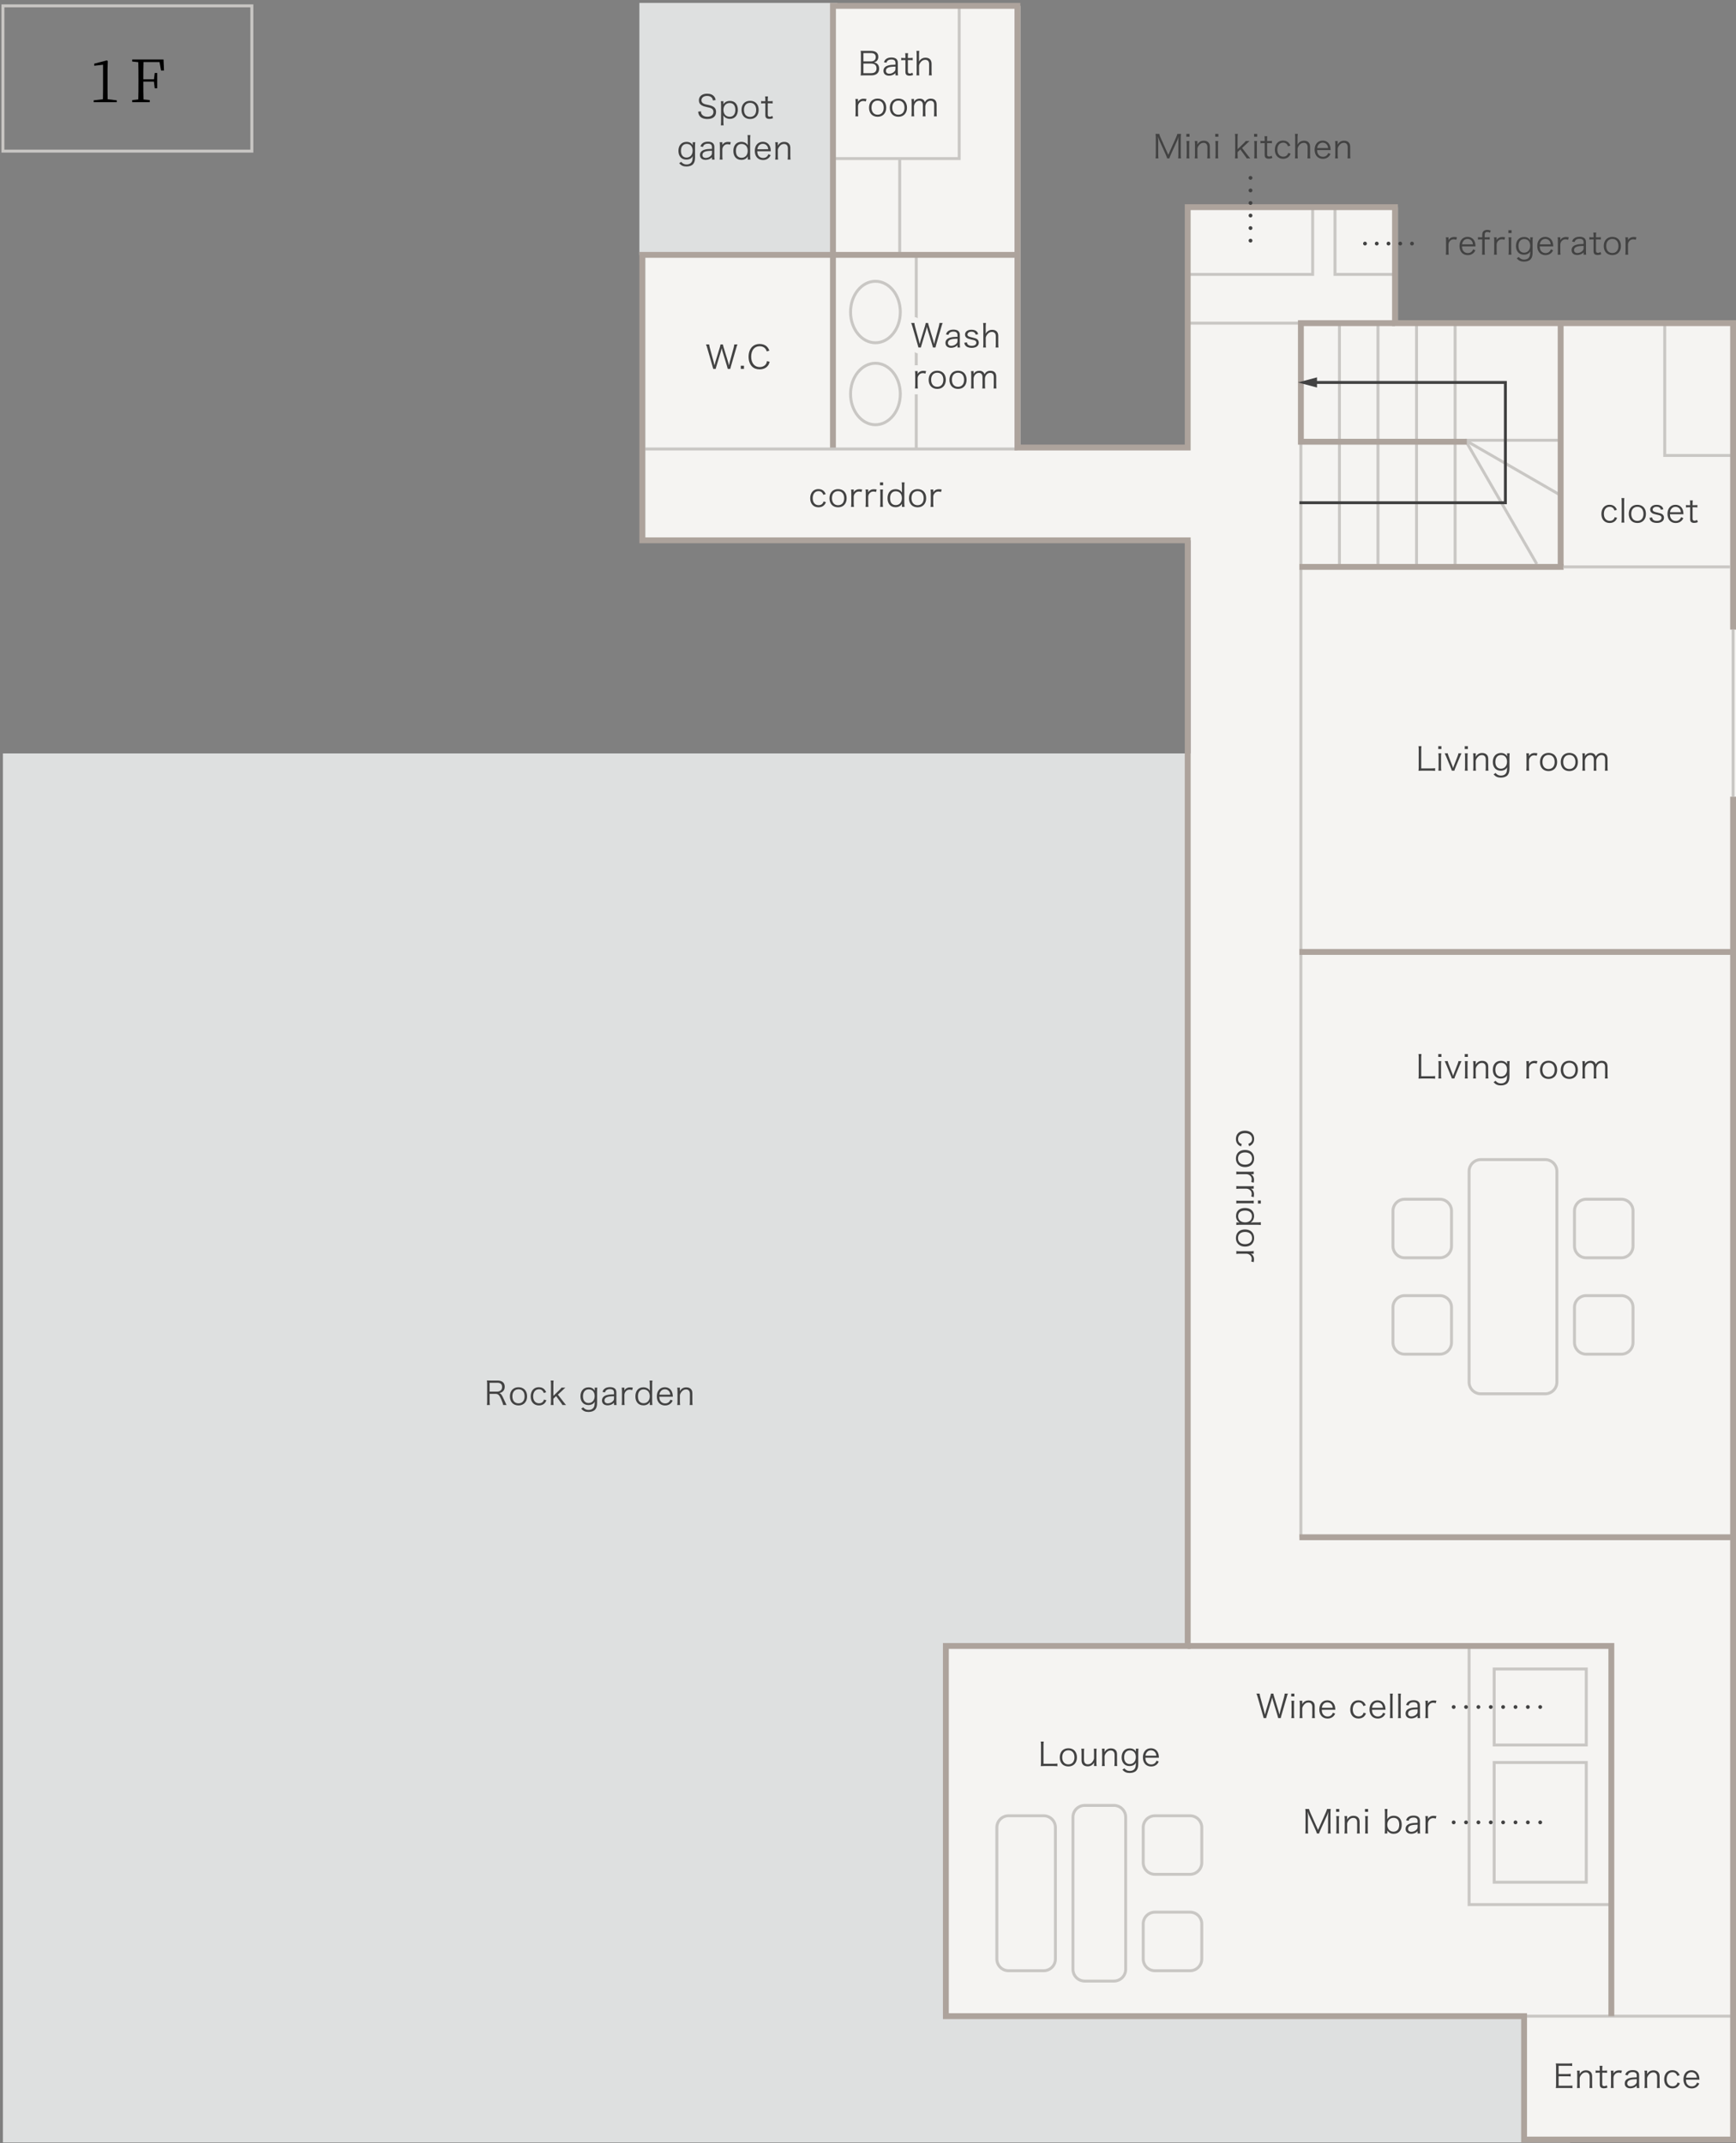 <?xml version="1.0" encoding="utf-8"?>
<!-- Generator: Adobe Illustrator 28.5.0, SVG Export Plug-In . SVG Version: 9.03 Build 54727)  -->
<svg version="1.1" id="レイヤー_1" xmlns="http://www.w3.org/2000/svg" xmlns:xlink="http://www.w3.org/1999/xlink" x="0px"
	 y="0px" width="593px" height="732px" viewBox="0 0 593 732" enable-background="new 0 0 593 732" xml:space="preserve">
<rect x="0" y="0" width="593" height="732" fill="#808080" stroke="none"/>
<g>
	<rect x="1" y="257.36" fill="#DEE0E0" width="535.361" height="474.465"/>
	<g>
		<path fill="#424242" d="M171.88,479.924c-0.033-0.33-0.187-0.78-0.649-1.881c-0.638-1.507-1.067-1.937-1.947-1.937h-2.035v2.574
			c0,0.562,0.022,0.848,0.088,1.243h-1.023c0.066-0.396,0.088-0.692,0.088-1.231v-5.897c0-0.473-0.022-0.825-0.088-1.265
			c0.385,0.021,0.693,0.033,1.199,0.033h2.42c1.595,0,2.475,0.748,2.475,2.112c0,0.704-0.209,1.231-0.66,1.617
			c-0.319,0.285-0.594,0.418-1.188,0.55c0.451,0.132,0.726,0.429,1.122,1.21c0.264,0.518,0.528,1.089,0.869,1.849
			c0.187,0.429,0.341,0.759,0.495,1.022H171.88z M169.856,475.348c0.495,0,0.946-0.176,1.243-0.474
			c0.286-0.274,0.418-0.638,0.418-1.11c0-0.936-0.55-1.441-1.595-1.441h-2.673v3.025H169.856z"/>
		<path fill="#424242" d="M174.178,476.965c0-1.903,1.145-3.113,2.938-3.113c1.793,0,2.927,1.21,2.927,3.103
			c0,1.881-1.145,3.113-2.916,3.113C175.322,480.067,174.178,478.868,174.178,476.965z M175.025,476.942
			c0,1.497,0.803,2.41,2.09,2.41s2.08-0.913,2.08-2.398s-0.792-2.409-2.058-2.409C175.828,474.545,175.025,475.458,175.025,476.942z
			"/>
		<path fill="#424242" d="M185.761,475.81c-0.319-0.858-0.847-1.265-1.661-1.265c-1.21,0-1.98,0.945-1.98,2.42
			c0,1.452,0.792,2.376,2.024,2.376c0.627,0,1.144-0.253,1.43-0.704c0.11-0.165,0.165-0.297,0.242-0.561l0.825,0.22
			c-0.154,0.396-0.264,0.605-0.451,0.848c-0.484,0.604-1.188,0.924-2.08,0.924c-1.727,0-2.838-1.199-2.838-3.081
			c0-1.902,1.101-3.146,2.784-3.146c0.913,0,1.65,0.352,2.123,1.012c0.154,0.209,0.253,0.385,0.385,0.704L185.761,475.81z"/>
		<path fill="#424242" d="M189.105,471.563c-0.055,0.396-0.077,0.682-0.077,1.243v3.982l1.991-1.926
			c0.473-0.451,0.627-0.638,0.781-0.869h1.309c-0.154,0.144-0.154,0.144-0.451,0.407c-0.11,0.099-0.242,0.22-0.396,0.374
			c-0.099,0.088-0.154,0.154-0.176,0.176l-1.529,1.42l1.859,2.398c0.66,0.847,0.715,0.913,0.957,1.154h-1.254
			c-0.121-0.264-0.143-0.308-0.693-1.045l-1.463-2.002l-0.935,0.891v0.925c0,0.495,0.022,0.847,0.077,1.231h-0.979
			c0.055-0.396,0.077-0.715,0.077-1.243v-5.874c0-0.551-0.022-0.848-0.077-1.243H189.105z"/>
		<path fill="#424242" d="M199.236,480.694c0.154,0.209,0.22,0.286,0.352,0.385c0.418,0.363,0.88,0.518,1.474,0.518
			c0.957,0,1.628-0.418,1.914-1.21c0.11-0.319,0.154-0.716,0.198-1.629c-0.165,0.297-0.286,0.44-0.473,0.605
			c-0.418,0.374-1.034,0.572-1.705,0.572c-1.662,0-2.718-1.155-2.718-2.993c0-1.87,1.078-3.058,2.784-3.058
			c0.957,0,1.661,0.385,2.112,1.154c-0.011-0.187-0.022-0.274-0.022-0.418v-0.627h0.88c-0.055,0.43-0.077,0.715-0.077,1.232v3.938
			c0,1.078-0.198,1.771-0.638,2.288c-0.462,0.539-1.287,0.837-2.289,0.837c-1.089,0-1.771-0.309-2.497-1.101L199.236,480.694z
			 M201.041,479.242c1.254,0,2.09-0.957,2.09-2.388c0-1.386-0.792-2.277-2.024-2.277c-1.221,0-1.969,0.902-1.969,2.365
			C199.137,478.373,199.863,479.242,201.041,479.242z"/>
		<path fill="#424242" d="M209.741,479.143c-0.429,0.385-0.638,0.527-1.012,0.671c-0.374,0.143-0.77,0.22-1.144,0.22
			c-1.21,0-1.947-0.627-1.947-1.672c0-0.881,0.55-1.519,1.573-1.805c0.649-0.187,1.177-0.253,2.53-0.286v-0.638
			c0-0.748-0.473-1.134-1.386-1.134c-0.605,0-1.056,0.154-1.364,0.474c-0.143,0.154-0.231,0.308-0.341,0.638l-0.858-0.187
			c0.198-0.506,0.341-0.737,0.616-0.979c0.451-0.418,1.111-0.627,1.936-0.627c1.453,0,2.201,0.616,2.201,1.805v3.091
			c0,0.495,0.022,0.771,0.088,1.21h-0.891V479.143z M209.741,476.921c-1.309,0.033-1.937,0.11-2.432,0.319
			c-0.561,0.23-0.836,0.604-0.836,1.133c0,0.605,0.451,0.99,1.166,0.99c0.638,0,1.332-0.309,1.76-0.781
			c0.253-0.275,0.341-0.506,0.341-0.946V476.921z"/>
		<path fill="#424242" d="M215.935,474.842c-0.418-0.133-0.616-0.165-0.891-0.165c-0.561,0-1.023,0.23-1.354,0.671
			c-0.264,0.341-0.363,0.605-0.407,1.1v2.245c0,0.495,0.022,0.803,0.077,1.231h-0.99c0.055-0.506,0.077-0.792,0.077-1.243v-3.443
			c0-0.55-0.022-0.847-0.077-1.243h0.913v0.627c0,0.088,0,0.253-0.011,0.33c0.209-0.341,0.374-0.517,0.605-0.671
			c0.418-0.274,0.792-0.385,1.32-0.385c0.33,0,0.517,0.021,0.979,0.099L215.935,474.842z"/>
		<path fill="#424242" d="M221.973,479.385c0-0.153,0.011-0.352,0.033-0.539c-0.517,0.804-1.232,1.188-2.233,1.188
			c-1.694,0-2.729-1.166-2.729-3.08c0-1.882,1.056-3.081,2.707-3.081c1.001,0,1.771,0.407,2.255,1.166l-0.011-0.165
			c-0.033-0.23-0.033-0.329-0.033-0.583v-1.474c0-0.518-0.022-0.836-0.077-1.254h0.968c-0.055,0.439-0.077,0.759-0.077,1.243v5.853
			c0,0.55,0.022,0.836,0.077,1.265h-0.88V479.385z M217.914,476.932c0,0.727,0.165,1.354,0.451,1.717
			c0.341,0.429,0.858,0.66,1.474,0.66c1.288,0,2.112-0.936,2.112-2.388c0-0.727-0.22-1.364-0.616-1.749
			c-0.385-0.374-0.913-0.583-1.497-0.583C218.64,474.589,217.914,475.469,217.914,476.932z"/>
		<path fill="#424242" d="M225.207,477.086c0.033,0.737,0.143,1.145,0.44,1.54c0.352,0.484,0.891,0.748,1.551,0.748
			c0.891,0,1.507-0.44,1.815-1.287l0.77,0.308c-0.209,0.463-0.352,0.66-0.605,0.914c-0.517,0.506-1.188,0.77-1.992,0.77
			c-1.727,0-2.816-1.21-2.816-3.113c0-1.881,1.078-3.113,2.729-3.113c1.419,0,2.442,0.913,2.663,2.387
			c0.011,0.121,0.055,0.551,0.077,0.848H225.207z M228.959,476.393c-0.066-0.616-0.231-1.012-0.583-1.354
			c-0.341-0.33-0.77-0.494-1.298-0.494c-0.671,0-1.232,0.341-1.562,0.957c-0.154,0.274-0.209,0.473-0.275,0.891H228.959z"/>
		<path fill="#424242" d="M231.334,479.924c0.066-0.418,0.088-0.715,0.088-1.243v-3.443c0-0.495-0.022-0.803-0.088-1.243h0.913
			v0.748c0,0.132,0,0.221-0.033,0.474c0.517-0.902,1.232-1.331,2.223-1.331c0.792,0,1.408,0.285,1.76,0.824
			c0.209,0.319,0.308,0.727,0.308,1.266v2.718c0,0.561,0.022,0.869,0.077,1.231h-0.99c0.055-0.429,0.077-0.759,0.077-1.243v-2.563
			c0-0.989-0.473-1.518-1.342-1.518c-0.616,0-1.111,0.274-1.573,0.869c-0.286,0.374-0.418,0.648-0.506,1.089v2.123
			c0,0.484,0.022,0.814,0.077,1.243H231.334z"/>
	</g>
</g>
<g>
	<path d="M39.896,34.265v0.64h-7.902v-0.64l3.161-0.38c0.02-1.201,0.04-2.381,0.04-3.562v-8.201l-3,0.34v-0.72l4.321-1.121l0.3,0.24
		l-0.08,3.101v6.361c0,1.181,0.02,2.36,0.04,3.562L39.896,34.265z"/>
	<path d="M49.014,21.201c-0.061,1.881-0.061,3.841-0.061,5.882h3.641l0.261-2.16h0.84v5.24h-0.84l-0.28-2.28h-3.621
		c0,2.201,0,4.161,0.061,6.081l2.141,0.221v0.72h-6.002v-0.72l2.081-0.221c0.06-1.9,0.06-3.841,0.06-5.801v-1.101
		c0-1.94,0-3.9-0.06-5.821l-2.081-0.22v-0.7h10.702l0.16,3.761h-1l-0.521-2.881H49.014z"/>
</g>
<rect x="1" y="2" fill="none" stroke="#C9C7C4" stroke-miterlimit="10" width="85.025" height="49.623"/>
<g>
	<rect x="218.405" y="1" fill="#DEE0E0" width="67.629" height="86.142"/>
	<polygon fill="#F5F4F2" points="477.51,110.382 477.51,70.762 405.707,70.762 405.707,152.865 348.532,152.865 348.532,2 
		285.521,2 285.521,87.058 220.397,87.058 220.397,184.566 406.699,184.566 406.699,562.227 324.085,562.227 324.085,688.676 
		521.604,688.676 521.604,730.825 593,730.825 593,110.382 533.724,110.382 	"/>
	<line fill="none" stroke="#C9C7C4" stroke-miterlimit="10" x1="307.33" y1="54.166" x2="307.33" y2="87.142"/>
	<line fill="none" stroke="#C9C7C4" stroke-miterlimit="10" x1="312.984" y1="87.278" x2="312.984" y2="153.365"/>
	<g>
		<line fill="none" stroke="#C9C7C4" stroke-miterlimit="10" x1="533.101" y1="169.182" x2="500.548" y2="150.387"/>
		<line fill="none" stroke="#C9C7C4" stroke-miterlimit="10" x1="524.942" y1="192.638" x2="500.548" y2="150.387"/>
		<line fill="none" stroke="#C9C7C4" stroke-miterlimit="10" x1="533.101" y1="150.387" x2="500.548" y2="150.387"/>
	</g>
	<g>
		<line fill="none" stroke="#C9C7C4" stroke-miterlimit="10" x1="444.368" y1="110.382" x2="444.368" y2="193.638"/>
		<line fill="none" stroke="#C9C7C4" stroke-miterlimit="10" x1="457.538" y1="110.382" x2="457.538" y2="193.638"/>
		<line fill="none" stroke="#C9C7C4" stroke-miterlimit="10" x1="470.708" y1="110.382" x2="470.708" y2="193.638"/>
		<line fill="none" stroke="#C9C7C4" stroke-miterlimit="10" x1="483.878" y1="110.382" x2="483.878" y2="193.638"/>
		<line fill="none" stroke="#C9C7C4" stroke-miterlimit="10" x1="497.048" y1="110.382" x2="497.048" y2="193.638"/>
	</g>
	<line fill="none" stroke="#C9C7C4" stroke-miterlimit="10" x1="592.008" y1="215.054" x2="592.008" y2="272.138"/>
	<line fill="none" stroke="#ADA39C" stroke-width="2" stroke-miterlimit="10" x1="284.529" y1="87.058" x2="347.45" y2="87.058"/>
	<polyline fill="none" stroke="#C9C7C4" stroke-miterlimit="10" points="327.651,2 327.651,54.166 284.529,54.166 	"/>
	<polyline fill="none" stroke="#C9C7C4" stroke-miterlimit="10" points="448.398,70.654 448.398,93.735 406.428,93.735 	"/>
	<polyline fill="none" stroke="#C9C7C4" stroke-miterlimit="10" points="456.022,70.654 456.022,93.735 476.518,93.735 	"/>
	<polyline fill="none" stroke="#C9C7C4" stroke-miterlimit="10" points="568.657,110.382 568.657,155.573 592.008,155.573 	"/>
	<polyline fill="none" stroke="#C9C7C4" stroke-miterlimit="10" points="501.825,562.227 501.825,650.562 550.42,650.562 	"/>
	<line fill="none" stroke="#ADA39C" stroke-width="2" stroke-miterlimit="10" x1="284.529" y1="87.058" x2="284.529" y2="153.365"/>
	<line fill="none" stroke="#C9C7C4" stroke-miterlimit="10" x1="444.368" y1="193.638" x2="444.368" y2="525.091"/>
	<line fill="none" stroke="#C9C7C4" stroke-miterlimit="10" x1="347.54" y1="153.365" x2="219.405" y2="153.365"/>
	<line fill="none" stroke="#C9C7C4" stroke-miterlimit="10" x1="444.368" y1="110.382" x2="405.707" y2="110.382"/>
	<polyline fill="none" stroke="#ADA39C" stroke-width="2" stroke-miterlimit="10" points="476.518,110.382 444.368,110.382 
		444.368,150.887 501.048,150.887 	"/>
	
		<line fill="none" stroke="#ADA39C" stroke-width="2" stroke-miterlimit="10" x1="443.868" y1="193.638" x2="534.101" y2="193.638"/>
	
		<line fill="none" stroke="#ADA39C" stroke-width="2" stroke-miterlimit="10" x1="443.868" y1="325.161" x2="592.008" y2="325.161"/>
	
		<line fill="none" stroke="#ADA39C" stroke-width="2" stroke-miterlimit="10" x1="443.868" y1="525.091" x2="592.008" y2="525.091"/>
	
		<line fill="none" stroke="#ADA39C" stroke-width="2" stroke-miterlimit="10" x1="533.101" y1="193.638" x2="533.101" y2="110.382"/>
	<line fill="none" stroke="#C9C7C4" stroke-miterlimit="10" x1="520.612" y1="688.676" x2="592.008" y2="688.676"/>
	<polyline fill="none" stroke="#ADA39C" stroke-width="2" stroke-miterlimit="10" points="550.42,688.676 550.42,562.227 
		405.706,562.227 	"/>
	<polyline fill="none" stroke="#ADA39C" stroke-width="2" stroke-miterlimit="10" points="592.008,215.054 592.008,110.382 
		532.732,110.382 476.518,110.382 476.518,70.762 405.707,70.762 405.707,152.865 347.54,152.865 347.54,2 284.529,2 
		284.529,87.058 219.405,87.058 219.405,184.566 405.706,184.566 405.706,562.227 323.093,562.227 323.093,688.676 520.612,688.676 
		520.612,730.825 592.008,730.825 592.008,272.138 	"/>
	<ellipse fill="none" stroke="#C9C7C4" stroke-miterlimit="10" cx="299.039" cy="106.581" rx="8.5" ry="10.5"/>
	<ellipse fill="none" stroke="#C9C7C4" stroke-miterlimit="10" cx="299.039" cy="134.581" rx="8.5" ry="10.5"/>
	<g>
		<g>
			
				<line fill="none" stroke="#424242" stroke-width="1.3" stroke-linecap="round" stroke-miterlimit="10" x1="427.165" y1="60.759" x2="427.165" y2="60.759"/>
			
				<line fill="none" stroke="#424242" stroke-width="1.3" stroke-linecap="round" stroke-miterlimit="10" stroke-dasharray="0,4.287" x1="427.165" y1="65.047" x2="427.165" y2="80.051"/>
			
				<line fill="none" stroke="#424242" stroke-width="1.3" stroke-linecap="round" stroke-miterlimit="10" x1="427.165" y1="82.195" x2="427.165" y2="82.195"/>
		</g>
	</g>
	<g>
		<g>
			
				<line fill="none" stroke="#424242" stroke-width="1.3" stroke-linecap="round" stroke-miterlimit="10" x1="482.323" y1="83.199" x2="482.323" y2="83.199"/>
			
				<line fill="none" stroke="#424242" stroke-width="1.3" stroke-linecap="round" stroke-miterlimit="10" stroke-dasharray="0,4.013" x1="478.31" y1="83.199" x2="468.276" y2="83.199"/>
			
				<line fill="none" stroke="#424242" stroke-width="1.3" stroke-linecap="round" stroke-miterlimit="10" x1="466.27" y1="83.199" x2="466.27" y2="83.199"/>
		</g>
	</g>
	<g>
		<g>
			<polyline fill="none" stroke="#424242" stroke-miterlimit="10" points="443.868,171.722 514.225,171.722 514.225,130.635 
				448.684,130.635 			"/>
			<g>
				<polygon fill="#424242" points="449.873,128.891 443.368,130.635 449.873,132.378 				"/>
			</g>
		</g>
	</g>
	<g>
		<path fill="none" stroke="#C9C7C4" stroke-miterlimit="10" d="M527.825,476.094h-22c-2.2,0-4-1.8-4-4v-72c0-2.2,1.8-4,4-4h22
			c2.2,0,4,1.8,4,4v72C531.825,474.294,530.025,476.094,527.825,476.094z"/>
		<g>
			<path fill="none" stroke="#C9C7C4" stroke-miterlimit="10" d="M553.825,429.63h-12c-2.209,0-4-1.791-4-4v-12c0-2.209,1.791-4,4-4
				h12c2.209,0,4,1.791,4,4v12C557.825,427.839,556.034,429.63,553.825,429.63z"/>
			<path fill="none" stroke="#C9C7C4" stroke-miterlimit="10" d="M553.825,462.557h-12c-2.209,0-4-1.791-4-4v-12
				c0-2.209,1.791-4,4-4h12c2.209,0,4,1.791,4,4v12C557.825,460.767,556.034,462.557,553.825,462.557z"/>
		</g>
		<g>
			<path fill="none" stroke="#C9C7C4" stroke-miterlimit="10" d="M491.825,429.63h-12c-2.209,0-4-1.791-4-4v-12c0-2.209,1.791-4,4-4
				h12c2.209,0,4,1.791,4,4v12C495.825,427.839,494.034,429.63,491.825,429.63z"/>
			<path fill="none" stroke="#C9C7C4" stroke-miterlimit="10" d="M491.825,462.557h-12c-2.209,0-4-1.791-4-4v-12
				c0-2.209,1.791-4,4-4h12c2.209,0,4,1.791,4,4v12C495.825,460.767,494.034,462.557,491.825,462.557z"/>
		</g>
	</g>
	<g>
		<path fill="none" stroke="#C9C7C4" stroke-miterlimit="10" d="M380.514,676.687h-10c-2.2,0-4-1.8-4-4v-52c0-2.2,1.8-4,4-4h10
			c2.2,0,4,1.8,4,4v52C384.514,674.887,382.714,676.687,380.514,676.687z"/>
		<g>
			<path fill="none" stroke="#C9C7C4" stroke-miterlimit="10" d="M406.514,640.224h-12c-2.209,0-4-1.791-4-4v-12
				c0-2.209,1.791-4,4-4h12c2.209,0,4,1.791,4,4v12C410.514,638.433,408.723,640.224,406.514,640.224z"/>
			<path fill="none" stroke="#C9C7C4" stroke-miterlimit="10" d="M406.514,673.151h-12c-2.209,0-4-1.791-4-4v-12
				c0-2.209,1.791-4,4-4h12c2.209,0,4,1.791,4,4v12C410.514,671.36,408.723,673.151,406.514,673.151z"/>
		</g>
		<g>
			<path fill="none" stroke="#C9C7C4" stroke-miterlimit="10" d="M356.514,673.151h-12c-2.209,0-4-1.791-4-4v-44.928
				c0-2.209,1.791-4,4-4h12c2.209,0,4,1.791,4,4v44.928C360.514,671.36,358.723,673.151,356.514,673.151z"/>
		</g>
	</g>
	<rect x="510.392" y="570.092" fill="none" stroke="#C9C7C4" stroke-miterlimit="10" width="31.462" height="25.956"/>
	<rect x="510.392" y="602.033" fill="none" stroke="#C9C7C4" stroke-miterlimit="10" width="31.462" height="40.893"/>
	<g>
		<g>
			
				<line fill="none" stroke="#424242" stroke-width="1.3" stroke-linecap="round" stroke-miterlimit="10" x1="526.122" y1="583.07" x2="526.122" y2="583.07"/>
			
				<line fill="none" stroke="#424242" stroke-width="1.3" stroke-linecap="round" stroke-miterlimit="10" stroke-dasharray="0,4.223" x1="521.899" y1="583.07" x2="498.67" y2="583.07"/>
			
				<line fill="none" stroke="#424242" stroke-width="1.3" stroke-linecap="round" stroke-miterlimit="10" x1="496.559" y1="583.07" x2="496.559" y2="583.07"/>
		</g>
	</g>
	<g>
		<g>
			
				<line fill="none" stroke="#424242" stroke-width="1.3" stroke-linecap="round" stroke-miterlimit="10" x1="526.122" y1="622.479" x2="526.122" y2="622.479"/>
			
				<line fill="none" stroke="#424242" stroke-width="1.3" stroke-linecap="round" stroke-miterlimit="10" stroke-dasharray="0,4.223" x1="521.899" y1="622.479" x2="498.67" y2="622.479"/>
			
				<line fill="none" stroke="#424242" stroke-width="1.3" stroke-linecap="round" stroke-miterlimit="10" x1="496.559" y1="622.479" x2="496.559" y2="622.479"/>
		</g>
	</g>
	<line fill="none" stroke="#C9C7C4" stroke-miterlimit="10" x1="534.101" y1="193.638" x2="591.008" y2="193.638"/>
	<g>
		<path fill="#424242" d="M248.59,126.013c-0.044-0.22-0.143-0.615-0.286-1.056l-1.452-4.753c-0.143-0.473-0.242-0.847-0.319-1.265
			c-0.022,0.076-0.044,0.143-0.044,0.187c-0.077,0.286-0.22,0.858-0.286,1.078l-1.441,4.753c-0.187,0.594-0.231,0.781-0.286,1.056
			h-0.847c-0.033-0.197-0.033-0.197-0.297-1.089l-1.738-6.018c-0.176-0.605-0.275-0.892-0.451-1.254h1.111
			c0.022,0.329,0.088,0.692,0.209,1.144l1.298,4.774c0.077,0.265,0.143,0.572,0.297,1.243c0.11-0.439,0.242-0.957,0.33-1.254
			l1.474-4.829c0.121-0.396,0.22-0.825,0.253-1.078h0.825c0.055,0.329,0.132,0.659,0.264,1.078l1.474,4.818
			c0.066,0.242,0.11,0.407,0.33,1.265l0.297-1.265l1.298-4.753c0.11-0.429,0.187-0.825,0.209-1.144h1.101
			c-0.165,0.374-0.253,0.638-0.429,1.254l-1.75,6.018c-0.242,0.836-0.242,0.848-0.286,1.089H248.59z"/>
		<path fill="#424242" d="M254.134,124.924v1.089h-1.089v-1.089H254.134z"/>
		<path fill="#424242" d="M261.922,120.028c-0.165-0.474-0.286-0.704-0.517-0.968c-0.44-0.518-1.1-0.793-1.903-0.793
			c-1.782,0-2.904,1.364-2.904,3.554c0,2.179,1.133,3.564,2.904,3.564c0.869,0,1.606-0.33,2.057-0.924
			c0.231-0.319,0.341-0.594,0.44-1.101l0.914,0.221c-0.187,0.648-0.33,0.957-0.594,1.309c-0.616,0.825-1.617,1.276-2.85,1.276
			c-1.056,0-1.947-0.33-2.574-0.968c-0.77-0.771-1.188-1.97-1.188-3.345c0-1.419,0.44-2.618,1.254-3.422
			c0.638-0.615,1.474-0.935,2.52-0.935c1.034,0,1.87,0.297,2.464,0.891c0.385,0.374,0.594,0.704,0.858,1.387L261.922,120.028z"/>
	</g>
	<g>
		<path fill="#424242" d="M295.189,25.745c-0.484,0-0.825,0.012-1.21,0.033c0.077-0.439,0.099-0.726,0.099-1.364v-5.886
			c0-0.473-0.022-0.77-0.088-1.166c0.341,0.022,0.562,0.022,1.199,0.022h2.344c1.595,0,2.486,0.726,2.486,2.023
			c0,0.639-0.198,1.122-0.594,1.475c-0.231,0.198-0.429,0.297-0.869,0.44c0.506,0.099,0.77,0.209,1.067,0.462
			c0.451,0.385,0.682,0.946,0.682,1.65c0,1.474-0.968,2.31-2.651,2.31H295.189z M297.522,20.971c1.023,0,1.628-0.539,1.628-1.463
			c0-0.913-0.55-1.375-1.64-1.375h-2.585v2.838H297.522z M294.926,24.997h2.651c1.199,0,1.837-0.571,1.837-1.628
			c0-1.089-0.638-1.65-1.859-1.65h-2.629V24.997z"/>
		<path fill="#424242" d="M305.882,24.965c-0.429,0.385-0.638,0.527-1.012,0.671c-0.374,0.143-0.77,0.22-1.144,0.22
			c-1.21,0-1.947-0.627-1.947-1.672c0-0.881,0.55-1.519,1.573-1.805c0.649-0.187,1.177-0.253,2.53-0.286v-0.638
			c0-0.748-0.473-1.134-1.386-1.134c-0.605,0-1.056,0.154-1.364,0.474c-0.143,0.154-0.231,0.308-0.341,0.638l-0.858-0.187
			c0.198-0.506,0.341-0.737,0.616-0.979c0.451-0.418,1.111-0.627,1.936-0.627c1.453,0,2.201,0.616,2.201,1.805v3.091
			c0,0.495,0.022,0.771,0.088,1.21h-0.891V24.965z M305.882,22.742c-1.309,0.033-1.937,0.11-2.432,0.319
			c-0.561,0.23-0.836,0.604-0.836,1.133c0,0.605,0.451,0.99,1.166,0.99c0.638,0,1.332-0.309,1.76-0.781
			c0.253-0.275,0.341-0.506,0.341-0.946V22.742z"/>
		<path fill="#424242" d="M310.194,18.177c-0.055,0.352-0.077,0.748-0.077,1.221v0.418h0.528c0.506,0,0.737-0.011,1.122-0.065v0.836
			c-0.352-0.056-0.627-0.066-1.122-0.066h-0.528v3.829c0,0.318,0.044,0.483,0.143,0.583c0.121,0.121,0.308,0.187,0.539,0.187
			c0.286,0,0.506-0.065,0.869-0.286l0.242,0.771c-0.451,0.187-0.792,0.253-1.243,0.253c-0.484,0-0.858-0.121-1.078-0.341
			c-0.22-0.22-0.308-0.539-0.308-1.057v-3.938h-0.44c-0.374,0-0.627,0.022-0.99,0.066V19.75c0.308,0.055,0.528,0.065,0.99,0.065
			h0.44v-0.418c0-0.439-0.022-0.858-0.077-1.221H310.194z"/>
		<path fill="#424242" d="M313.043,25.745c0.055-0.396,0.077-0.692,0.077-1.243v-5.874c0-0.551-0.022-0.837-0.077-1.243h0.979
			c-0.066,0.406-0.088,0.692-0.088,1.254v1.859c0,0.176,0,0.264-0.033,0.55c0.22-0.363,0.341-0.528,0.605-0.748
			c0.473-0.407,0.979-0.594,1.65-0.594c1.287,0,2.057,0.759,2.057,2.046v2.762c0,0.506,0.022,0.825,0.077,1.231h-0.99
			c0.055-0.362,0.077-0.692,0.077-1.243v-2.596c0-0.957-0.473-1.475-1.331-1.475c-0.616,0-1.122,0.264-1.551,0.804
			c-0.308,0.396-0.451,0.692-0.55,1.154v2.112c0,0.484,0.022,0.814,0.077,1.243H313.043z"/>
		<path fill="#424242" d="M295.746,34.663c-0.418-0.133-0.616-0.165-0.891-0.165c-0.561,0-1.023,0.23-1.354,0.671
			c-0.264,0.341-0.363,0.605-0.407,1.1v2.245c0,0.495,0.022,0.803,0.077,1.231h-0.99c0.055-0.506,0.077-0.792,0.077-1.243v-3.443
			c0-0.55-0.022-0.847-0.077-1.243h0.913v0.627c0,0.088,0,0.253-0.011,0.33c0.209-0.341,0.374-0.517,0.605-0.671
			c0.418-0.274,0.792-0.385,1.32-0.385c0.33,0,0.517,0.021,0.979,0.099L295.746,34.663z"/>
		<path fill="#424242" d="M296.856,36.786c0-1.903,1.145-3.113,2.938-3.113c1.793,0,2.927,1.21,2.927,3.103
			c0,1.881-1.145,3.113-2.916,3.113C298,39.889,296.856,38.689,296.856,36.786z M297.703,36.764c0,1.497,0.803,2.41,2.09,2.41
			s2.08-0.913,2.08-2.398s-0.792-2.409-2.058-2.409C298.506,34.366,297.703,35.279,297.703,36.764z"/>
		<path fill="#424242" d="M303.951,36.786c0-1.903,1.145-3.113,2.938-3.113c1.793,0,2.927,1.21,2.927,3.103
			c0,1.881-1.145,3.113-2.916,3.113C305.095,39.889,303.951,38.689,303.951,36.786z M304.798,36.764c0,1.497,0.803,2.41,2.09,2.41
			s2.08-0.913,2.08-2.398s-0.792-2.409-2.058-2.409C305.601,34.366,304.798,35.279,304.798,36.764z"/>
		<path fill="#424242" d="M311.321,39.745c0.055-0.396,0.077-0.726,0.077-1.243v-3.443c0-0.55-0.022-0.847-0.077-1.243h0.891v0.605
			c0,0.055-0.011,0.187-0.022,0.396c0.099-0.187,0.198-0.318,0.418-0.55c0.374-0.374,0.913-0.572,1.551-0.572
			c0.627,0,1.089,0.188,1.419,0.562c0.165,0.176,0.231,0.308,0.341,0.638c0.517-0.847,1.111-1.199,2.035-1.199
			c0.726,0,1.276,0.231,1.606,0.672c0.264,0.352,0.374,0.78,0.374,1.43v2.718c0,0.55,0.022,0.847,0.077,1.231h-0.99
			c0.066-0.406,0.077-0.66,0.077-1.243v-2.596c0-1.046-0.385-1.496-1.265-1.496c-0.55,0-1.067,0.297-1.386,0.803
			c-0.209,0.319-0.363,0.803-0.363,1.133v2.168c0,0.55,0.022,0.857,0.077,1.231h-0.99c0.055-0.396,0.077-0.682,0.077-1.243v-2.596
			c0-0.969-0.44-1.496-1.232-1.496c-0.572,0-1.1,0.308-1.441,0.836c-0.198,0.297-0.363,0.813-0.363,1.1v2.156
			c0,0.507,0.022,0.804,0.077,1.243H311.321z"/>
	</g>
	<g>
		<path fill="#424242" d="M396.052,48.038c-0.165-0.352-0.286-0.693-0.495-1.364c0.033,0.474,0.077,1.155,0.077,1.419v4.709
			c0,0.583,0.022,0.924,0.088,1.298h-1.001c0.066-0.406,0.088-0.726,0.088-1.298v-5.754c0-0.55-0.022-0.902-0.088-1.309h1.276
			c0.066,0.329,0.198,0.726,0.363,1.089l2.717,6.062l2.707-6.062c0.187-0.43,0.308-0.771,0.374-1.089h1.265
			c-0.066,0.418-0.088,0.736-0.088,1.309v5.754c0,0.605,0.022,0.902,0.088,1.298h-1.001c0.066-0.374,0.088-0.77,0.088-1.298v-4.774
			c0-0.309,0.033-0.902,0.077-1.354c-0.11,0.451-0.264,0.892-0.473,1.343l-2.244,4.939c-0.22,0.495-0.33,0.781-0.418,1.144h-0.781
			c-0.055-0.285-0.187-0.66-0.407-1.154L396.052,48.038z"/>
		<path fill="#424242" d="M406.326,45.739v0.979h-1.067v-0.979H406.326z M406.282,48.17c-0.055,0.386-0.077,0.693-0.077,1.243v3.443
			c0,0.507,0.022,0.814,0.077,1.243h-0.99c0.055-0.473,0.077-0.78,0.077-1.243v-3.443c0-0.528-0.022-0.857-0.077-1.243H406.282z"/>
		<path fill="#424242" d="M408.107,54.1c0.066-0.418,0.088-0.715,0.088-1.243v-3.443c0-0.495-0.022-0.803-0.088-1.243h0.913v0.748
			c0,0.132,0,0.221-0.033,0.474c0.517-0.902,1.232-1.331,2.223-1.331c0.792,0,1.408,0.285,1.76,0.824
			c0.209,0.319,0.308,0.727,0.308,1.266v2.718c0,0.561,0.022,0.869,0.077,1.231h-0.99c0.055-0.429,0.077-0.759,0.077-1.243v-2.563
			c0-0.989-0.473-1.518-1.342-1.518c-0.616,0-1.111,0.274-1.573,0.869c-0.286,0.374-0.418,0.648-0.506,1.089v2.123
			c0,0.484,0.022,0.814,0.077,1.243H408.107z"/>
		<path fill="#424242" d="M416.182,45.739v0.979h-1.067v-0.979H416.182z M416.138,48.17c-0.055,0.386-0.077,0.693-0.077,1.243v3.443
			c0,0.507,0.022,0.814,0.077,1.243h-0.99c0.055-0.473,0.077-0.78,0.077-1.243v-3.443c0-0.528-0.022-0.857-0.077-1.243H416.138z"/>
		<path fill="#424242" d="M422.825,45.739c-0.055,0.396-0.077,0.682-0.077,1.243v3.982l1.991-1.926
			c0.473-0.451,0.627-0.638,0.781-0.869h1.309c-0.154,0.144-0.154,0.144-0.451,0.407c-0.11,0.099-0.242,0.22-0.396,0.374
			c-0.099,0.088-0.154,0.154-0.176,0.176l-1.529,1.42l1.859,2.398c0.66,0.847,0.715,0.913,0.957,1.154h-1.254
			c-0.121-0.264-0.143-0.308-0.693-1.045l-1.463-2.002l-0.935,0.891v0.925c0,0.495,0.022,0.847,0.077,1.231h-0.979
			c0.055-0.396,0.077-0.715,0.077-1.243v-5.874c0-0.551-0.022-0.848-0.077-1.243H422.825z"/>
		<path fill="#424242" d="M429.447,45.739v0.979h-1.067v-0.979H429.447z M429.403,48.17c-0.055,0.386-0.077,0.693-0.077,1.243v3.443
			c0,0.507,0.022,0.814,0.077,1.243h-0.99c0.055-0.473,0.077-0.78,0.077-1.243v-3.443c0-0.528-0.022-0.857-0.077-1.243H429.403z"/>
		<path fill="#424242" d="M432.912,46.531c-0.055,0.352-0.077,0.748-0.077,1.221v0.418h0.528c0.506,0,0.737-0.011,1.122-0.065v0.836
			c-0.352-0.056-0.627-0.066-1.122-0.066h-0.528v3.829c0,0.318,0.044,0.483,0.143,0.583c0.121,0.121,0.308,0.187,0.539,0.187
			c0.286,0,0.506-0.065,0.869-0.286l0.242,0.771c-0.451,0.187-0.792,0.253-1.243,0.253c-0.484,0-0.858-0.121-1.078-0.341
			c-0.22-0.22-0.308-0.539-0.308-1.057v-3.938h-0.44c-0.374,0-0.627,0.022-0.99,0.066v-0.836c0.308,0.055,0.528,0.065,0.99,0.065
			h0.44v-0.418c0-0.439-0.022-0.858-0.077-1.221H432.912z"/>
		<path fill="#424242" d="M439.974,49.985c-0.319-0.858-0.847-1.265-1.661-1.265c-1.21,0-1.98,0.945-1.98,2.42
			c0,1.452,0.792,2.376,2.024,2.376c0.627,0,1.144-0.253,1.43-0.704c0.11-0.165,0.165-0.297,0.242-0.561l0.825,0.22
			c-0.154,0.396-0.264,0.605-0.451,0.848c-0.484,0.604-1.188,0.924-2.08,0.924c-1.727,0-2.838-1.199-2.838-3.081
			c0-1.902,1.101-3.146,2.784-3.146c0.913,0,1.65,0.352,2.123,1.012c0.154,0.209,0.253,0.385,0.385,0.704L439.974,49.985z"/>
		<path fill="#424242" d="M442.339,54.1c0.055-0.396,0.077-0.692,0.077-1.243v-5.874c0-0.551-0.022-0.837-0.077-1.243h0.979
			c-0.066,0.406-0.088,0.692-0.088,1.254v1.859c0,0.176,0,0.264-0.033,0.55c0.22-0.363,0.341-0.528,0.605-0.748
			c0.473-0.407,0.979-0.594,1.65-0.594c1.287,0,2.057,0.759,2.057,2.046v2.762c0,0.506,0.022,0.825,0.077,1.231h-0.99
			c0.055-0.362,0.077-0.692,0.077-1.243v-2.596c0-0.957-0.473-1.475-1.331-1.475c-0.616,0-1.122,0.264-1.551,0.804
			c-0.308,0.396-0.451,0.692-0.55,1.154v2.112c0,0.484,0.022,0.814,0.077,1.243H442.339z"/>
		<path fill="#424242" d="M449.907,51.262c0.033,0.737,0.143,1.145,0.44,1.54c0.352,0.484,0.891,0.748,1.551,0.748
			c0.891,0,1.507-0.44,1.815-1.287l0.77,0.308c-0.209,0.463-0.352,0.66-0.605,0.914c-0.517,0.506-1.188,0.77-1.992,0.77
			c-1.727,0-2.816-1.21-2.816-3.113c0-1.881,1.078-3.113,2.729-3.113c1.419,0,2.442,0.913,2.663,2.387
			c0.011,0.121,0.055,0.551,0.077,0.848H449.907z M453.659,50.568c-0.066-0.616-0.231-1.012-0.583-1.354
			c-0.341-0.33-0.77-0.494-1.298-0.494c-0.671,0-1.232,0.341-1.562,0.957c-0.154,0.274-0.209,0.473-0.275,0.891H453.659z"/>
		<path fill="#424242" d="M456.034,54.1c0.066-0.418,0.088-0.715,0.088-1.243v-3.443c0-0.495-0.022-0.803-0.088-1.243h0.913v0.748
			c0,0.132,0,0.221-0.033,0.474c0.517-0.902,1.232-1.331,2.223-1.331c0.792,0,1.408,0.285,1.76,0.824
			c0.209,0.319,0.308,0.727,0.308,1.266v2.718c0,0.561,0.022,0.869,0.077,1.231h-0.99c0.055-0.429,0.077-0.759,0.077-1.243v-2.563
			c0-0.989-0.473-1.518-1.342-1.518c-0.616,0-1.111,0.274-1.573,0.869c-0.286,0.374-0.418,0.648-0.506,1.089v2.123
			c0,0.484,0.022,0.814,0.077,1.243H456.034z"/>
	</g>
	<g>
		<path fill="#424242" d="M551.512,174.382c-0.319-0.858-0.848-1.265-1.661-1.265c-1.21,0-1.98,0.945-1.98,2.42
			c0,1.452,0.792,2.376,2.024,2.376c0.627,0,1.144-0.253,1.43-0.704c0.11-0.165,0.165-0.297,0.242-0.561l0.825,0.22
			c-0.154,0.396-0.264,0.605-0.451,0.848c-0.483,0.604-1.188,0.924-2.079,0.924c-1.728,0-2.839-1.199-2.839-3.081
			c0-1.902,1.101-3.146,2.784-3.146c0.913,0,1.65,0.352,2.123,1.012c0.154,0.209,0.253,0.385,0.385,0.704L551.512,174.382z"/>
		<path fill="#424242" d="M554.867,170.136c-0.055,0.396-0.077,0.692-0.077,1.243v5.886c0,0.495,0.022,0.792,0.077,1.231h-0.99
			c0.055-0.396,0.077-0.736,0.077-1.231v-5.897c0-0.539-0.022-0.836-0.077-1.231H554.867z"/>
		<path fill="#424242" d="M556.372,175.537c0-1.903,1.145-3.113,2.938-3.113c1.794,0,2.927,1.21,2.927,3.103
			c0,1.881-1.145,3.113-2.915,3.113C557.517,178.64,556.372,177.44,556.372,175.537z M557.22,175.515c0,1.497,0.803,2.41,2.09,2.41
			s2.08-0.913,2.08-2.398s-0.793-2.409-2.058-2.409C558.023,173.117,557.22,174.03,557.22,175.515z"/>
		<path fill="#424242" d="M564.327,176.736c0.077,0.407,0.165,0.605,0.385,0.803c0.275,0.253,0.715,0.386,1.276,0.386
			c0.957,0,1.562-0.407,1.562-1.057c0-0.308-0.11-0.539-0.342-0.682c-0.264-0.165-0.483-0.231-1.298-0.396
			c-0.88-0.187-1.254-0.319-1.628-0.572c-0.386-0.264-0.595-0.671-0.595-1.155c0-0.396,0.165-0.77,0.474-1.066
			c0.385-0.374,0.979-0.572,1.716-0.572c0.748,0,1.331,0.176,1.728,0.528c0.286,0.241,0.439,0.494,0.583,1.001l-0.869,0.143
			c-0.066-0.297-0.121-0.429-0.275-0.583c-0.253-0.275-0.648-0.418-1.144-0.418c-0.804,0-1.376,0.407-1.376,0.99
			c0,0.253,0.133,0.473,0.374,0.604c0.254,0.144,0.54,0.231,1.222,0.375c1.067,0.241,1.419,0.374,1.749,0.627
			c0.341,0.274,0.528,0.692,0.528,1.144c0,1.101-0.936,1.782-2.442,1.782c-1.001,0-1.771-0.297-2.179-0.857
			c-0.165-0.231-0.241-0.418-0.352-0.869L564.327,176.736z"/>
		<path fill="#424242" d="M570.431,175.658c0.032,0.737,0.143,1.145,0.439,1.54c0.353,0.484,0.892,0.748,1.552,0.748
			c0.891,0,1.507-0.44,1.815-1.287l0.77,0.308c-0.209,0.463-0.352,0.66-0.604,0.914c-0.518,0.506-1.188,0.77-1.992,0.77
			c-1.727,0-2.816-1.21-2.816-3.113c0-1.881,1.078-3.113,2.729-3.113c1.42,0,2.442,0.913,2.663,2.387
			c0.011,0.121,0.055,0.551,0.076,0.848H570.431z M574.182,174.965c-0.065-0.616-0.23-1.012-0.583-1.354
			c-0.341-0.33-0.77-0.494-1.298-0.494c-0.671,0-1.232,0.341-1.562,0.957c-0.154,0.274-0.209,0.473-0.275,0.891H574.182z"/>
		<path fill="#424242" d="M578.241,170.928c-0.055,0.352-0.077,0.748-0.077,1.221v0.418h0.528c0.506,0,0.737-0.011,1.122-0.065
			v0.836c-0.352-0.056-0.627-0.066-1.122-0.066h-0.528v3.829c0,0.318,0.044,0.483,0.144,0.583c0.121,0.121,0.308,0.187,0.539,0.187
			c0.286,0,0.506-0.065,0.869-0.286l0.242,0.771c-0.451,0.187-0.792,0.253-1.243,0.253c-0.484,0-0.858-0.121-1.078-0.341
			c-0.221-0.22-0.309-0.539-0.309-1.057v-3.938h-0.439c-0.374,0-0.628,0.022-0.99,0.066v-0.836c0.308,0.055,0.527,0.065,0.99,0.065
			h0.439v-0.418c0-0.439-0.021-0.858-0.077-1.221H578.241z"/>
	</g>
	<g>
		<path fill="#424242" d="M485.734,263.247c-0.506,0-0.813,0.012-1.199,0.033c0.066-0.418,0.088-0.77,0.088-1.309v-5.787
			c0-0.572-0.021-0.913-0.088-1.298h1.034c-0.065,0.406-0.088,0.692-0.088,1.298v6.282h3.466c0.55,0,0.847-0.022,1.276-0.077v0.935
			c-0.353-0.055-0.66-0.077-1.276-0.077H485.734z"/>
		<path fill="#424242" d="M492.368,254.887v0.979H491.3v-0.979H492.368z M492.324,257.317c-0.056,0.386-0.077,0.693-0.077,1.243
			v3.443c0,0.507,0.021,0.814,0.077,1.243h-0.99c0.055-0.473,0.077-0.78,0.077-1.243v-3.443c0-0.528-0.022-0.857-0.077-1.243
			H492.324z"/>
		<path fill="#424242" d="M494.523,257.317c0.055,0.286,0.165,0.649,0.341,1.078l1.254,3.234c0.055,0.144,0.176,0.495,0.242,0.716
			c0.088-0.275,0.154-0.463,0.253-0.704l1.254-3.246c0.198-0.495,0.275-0.77,0.33-1.078h1.034c-0.143,0.265-0.176,0.353-0.539,1.21
			l-1.54,3.708c-0.242,0.605-0.275,0.671-0.352,1.012h-0.869c-0.066-0.274-0.144-0.473-0.363-1.012l-1.529-3.708
			c-0.209-0.483-0.319-0.726-0.55-1.21H494.523z"/>
		<path fill="#424242" d="M501.409,254.887v0.979h-1.067v-0.979H501.409z M501.365,257.317c-0.055,0.386-0.077,0.693-0.077,1.243
			v3.443c0,0.507,0.022,0.814,0.077,1.243h-0.99c0.055-0.473,0.077-0.78,0.077-1.243v-3.443c0-0.528-0.022-0.857-0.077-1.243
			H501.365z"/>
		<path fill="#424242" d="M503.19,263.247c0.066-0.418,0.088-0.715,0.088-1.243v-3.443c0-0.495-0.021-0.803-0.088-1.243h0.913v0.748
			c0,0.132,0,0.221-0.033,0.474c0.518-0.902,1.232-1.331,2.223-1.331c0.792,0,1.408,0.285,1.761,0.824
			c0.209,0.319,0.308,0.727,0.308,1.266v2.718c0,0.561,0.021,0.869,0.077,1.231h-0.99c0.055-0.429,0.077-0.759,0.077-1.243v-2.563
			c0-0.989-0.474-1.518-1.343-1.518c-0.616,0-1.11,0.274-1.573,0.869c-0.286,0.374-0.418,0.648-0.506,1.089v2.123
			c0,0.484,0.022,0.814,0.077,1.243H503.19z"/>
		<path fill="#424242" d="M510.89,264.018c0.154,0.209,0.22,0.286,0.353,0.385c0.418,0.363,0.88,0.518,1.474,0.518
			c0.957,0,1.628-0.418,1.914-1.21c0.11-0.319,0.154-0.716,0.198-1.629c-0.165,0.297-0.286,0.44-0.473,0.605
			c-0.418,0.374-1.034,0.572-1.705,0.572c-1.662,0-2.718-1.155-2.718-2.993c0-1.87,1.078-3.058,2.783-3.058
			c0.957,0,1.661,0.385,2.112,1.154c-0.011-0.187-0.021-0.274-0.021-0.418v-0.627h0.88c-0.055,0.43-0.077,0.715-0.077,1.232v3.938
			c0,1.078-0.198,1.771-0.638,2.288c-0.463,0.539-1.287,0.837-2.289,0.837c-1.089,0-1.771-0.309-2.497-1.101L510.89,264.018z
			 M512.695,262.565c1.254,0,2.09-0.957,2.09-2.388c0-1.386-0.792-2.277-2.024-2.277c-1.221,0-1.969,0.902-1.969,2.365
			C510.791,261.696,511.517,262.565,512.695,262.565z"/>
		<path fill="#424242" d="M524.926,258.165c-0.418-0.133-0.616-0.165-0.891-0.165c-0.562,0-1.023,0.23-1.354,0.671
			c-0.264,0.341-0.363,0.605-0.407,1.1v2.245c0,0.495,0.022,0.803,0.077,1.231h-0.99c0.055-0.506,0.077-0.792,0.077-1.243v-3.443
			c0-0.55-0.022-0.847-0.077-1.243h0.913v0.627c0,0.088,0,0.253-0.011,0.33c0.209-0.341,0.374-0.517,0.605-0.671
			c0.418-0.274,0.792-0.385,1.319-0.385c0.33,0,0.518,0.021,0.979,0.099L524.926,258.165z"/>
		<path fill="#424242" d="M526.037,260.288c0-1.903,1.145-3.113,2.938-3.113s2.927,1.21,2.927,3.103
			c0,1.881-1.145,3.113-2.916,3.113C527.181,263.391,526.037,262.191,526.037,260.288z M526.883,260.266
			c0,1.497,0.804,2.41,2.091,2.41s2.079-0.913,2.079-2.398s-0.792-2.409-2.058-2.409
			C527.687,257.868,526.883,258.781,526.883,260.266z"/>
		<path fill="#424242" d="M533.131,260.288c0-1.903,1.145-3.113,2.938-3.113c1.794,0,2.927,1.21,2.927,3.103
			c0,1.881-1.145,3.113-2.915,3.113C534.276,263.391,533.131,262.191,533.131,260.288z M533.979,260.266
			c0,1.497,0.803,2.41,2.09,2.41s2.08-0.913,2.08-2.398s-0.793-2.409-2.058-2.409C534.782,257.868,533.979,258.781,533.979,260.266z
			"/>
		<path fill="#424242" d="M540.502,263.247c0.055-0.396,0.076-0.726,0.076-1.243v-3.443c0-0.55-0.021-0.847-0.076-1.243h0.891v0.605
			c0,0.055-0.011,0.187-0.021,0.396c0.099-0.187,0.197-0.318,0.418-0.55c0.374-0.374,0.913-0.572,1.551-0.572
			c0.627,0,1.089,0.188,1.419,0.562c0.165,0.176,0.231,0.308,0.342,0.638c0.517-0.847,1.11-1.199,2.035-1.199
			c0.726,0,1.276,0.231,1.606,0.672c0.264,0.352,0.374,0.78,0.374,1.43v2.718c0,0.55,0.021,0.847,0.076,1.231h-0.989
			c0.065-0.406,0.076-0.66,0.076-1.243v-2.596c0-1.046-0.385-1.496-1.265-1.496c-0.55,0-1.067,0.297-1.387,0.803
			c-0.209,0.319-0.362,0.803-0.362,1.133v2.168c0,0.55,0.021,0.857,0.076,1.231h-0.989c0.055-0.396,0.076-0.682,0.076-1.243v-2.596
			c0-0.969-0.439-1.496-1.231-1.496c-0.572,0-1.101,0.308-1.441,0.836c-0.198,0.297-0.363,0.813-0.363,1.1v2.156
			c0,0.507,0.022,0.804,0.077,1.243H540.502z"/>
	</g>
	<g>
		<path fill="#424242" d="M485.734,368.394c-0.506,0-0.813,0.012-1.199,0.033c0.066-0.418,0.088-0.77,0.088-1.309v-5.787
			c0-0.572-0.021-0.913-0.088-1.298h1.034c-0.065,0.406-0.088,0.692-0.088,1.298v6.282h3.466c0.55,0,0.847-0.022,1.276-0.077v0.935
			c-0.353-0.055-0.66-0.077-1.276-0.077H485.734z"/>
		<path fill="#424242" d="M492.368,360.034v0.979H491.3v-0.979H492.368z M492.324,362.465c-0.056,0.386-0.077,0.693-0.077,1.243
			v3.443c0,0.507,0.021,0.814,0.077,1.243h-0.99c0.055-0.473,0.077-0.78,0.077-1.243v-3.443c0-0.528-0.022-0.857-0.077-1.243
			H492.324z"/>
		<path fill="#424242" d="M494.523,362.465c0.055,0.286,0.165,0.649,0.341,1.078l1.254,3.234c0.055,0.144,0.176,0.495,0.242,0.716
			c0.088-0.275,0.154-0.463,0.253-0.704l1.254-3.246c0.198-0.495,0.275-0.77,0.33-1.078h1.034c-0.143,0.265-0.176,0.353-0.539,1.21
			l-1.54,3.708c-0.242,0.605-0.275,0.671-0.352,1.012h-0.869c-0.066-0.274-0.144-0.473-0.363-1.012l-1.529-3.708
			c-0.209-0.483-0.319-0.726-0.55-1.21H494.523z"/>
		<path fill="#424242" d="M501.409,360.034v0.979h-1.067v-0.979H501.409z M501.365,362.465c-0.055,0.386-0.077,0.693-0.077,1.243
			v3.443c0,0.507,0.022,0.814,0.077,1.243h-0.99c0.055-0.473,0.077-0.78,0.077-1.243v-3.443c0-0.528-0.022-0.857-0.077-1.243
			H501.365z"/>
		<path fill="#424242" d="M503.19,368.394c0.066-0.418,0.088-0.715,0.088-1.243v-3.443c0-0.495-0.021-0.803-0.088-1.243h0.913v0.748
			c0,0.132,0,0.221-0.033,0.474c0.518-0.902,1.232-1.331,2.223-1.331c0.792,0,1.408,0.285,1.761,0.824
			c0.209,0.319,0.308,0.727,0.308,1.266v2.718c0,0.561,0.021,0.869,0.077,1.231h-0.99c0.055-0.429,0.077-0.759,0.077-1.243v-2.563
			c0-0.989-0.474-1.518-1.343-1.518c-0.616,0-1.11,0.274-1.573,0.869c-0.286,0.374-0.418,0.648-0.506,1.089v2.123
			c0,0.484,0.022,0.814,0.077,1.243H503.19z"/>
		<path fill="#424242" d="M510.89,369.165c0.154,0.209,0.22,0.286,0.353,0.385c0.418,0.363,0.88,0.518,1.474,0.518
			c0.957,0,1.628-0.418,1.914-1.21c0.11-0.319,0.154-0.716,0.198-1.629c-0.165,0.297-0.286,0.44-0.473,0.605
			c-0.418,0.374-1.034,0.572-1.705,0.572c-1.662,0-2.718-1.155-2.718-2.993c0-1.87,1.078-3.058,2.783-3.058
			c0.957,0,1.661,0.385,2.112,1.154c-0.011-0.187-0.021-0.274-0.021-0.418v-0.627h0.88c-0.055,0.43-0.077,0.715-0.077,1.232v3.938
			c0,1.078-0.198,1.771-0.638,2.288c-0.463,0.539-1.287,0.837-2.289,0.837c-1.089,0-1.771-0.309-2.497-1.101L510.89,369.165z
			 M512.695,367.713c1.254,0,2.09-0.957,2.09-2.388c0-1.386-0.792-2.277-2.024-2.277c-1.221,0-1.969,0.902-1.969,2.365
			C510.791,366.844,511.517,367.713,512.695,367.713z"/>
		<path fill="#424242" d="M524.926,363.312c-0.418-0.133-0.616-0.165-0.891-0.165c-0.562,0-1.023,0.23-1.354,0.671
			c-0.264,0.341-0.363,0.605-0.407,1.1v2.245c0,0.495,0.022,0.803,0.077,1.231h-0.99c0.055-0.506,0.077-0.792,0.077-1.243v-3.443
			c0-0.55-0.022-0.847-0.077-1.243h0.913v0.627c0,0.088,0,0.253-0.011,0.33c0.209-0.341,0.374-0.517,0.605-0.671
			c0.418-0.274,0.792-0.385,1.319-0.385c0.33,0,0.518,0.021,0.979,0.099L524.926,363.312z"/>
		<path fill="#424242" d="M526.037,365.435c0-1.903,1.145-3.113,2.938-3.113s2.927,1.21,2.927,3.103
			c0,1.881-1.145,3.113-2.916,3.113C527.181,368.538,526.037,367.339,526.037,365.435z M526.883,365.413
			c0,1.497,0.804,2.41,2.091,2.41s2.079-0.913,2.079-2.398s-0.792-2.409-2.058-2.409
			C527.687,363.016,526.883,363.929,526.883,365.413z"/>
		<path fill="#424242" d="M533.131,365.435c0-1.903,1.145-3.113,2.938-3.113c1.794,0,2.927,1.21,2.927,3.103
			c0,1.881-1.145,3.113-2.915,3.113C534.276,368.538,533.131,367.339,533.131,365.435z M533.979,365.413
			c0,1.497,0.803,2.41,2.09,2.41s2.08-0.913,2.08-2.398s-0.793-2.409-2.058-2.409C534.782,363.016,533.979,363.929,533.979,365.413z
			"/>
		<path fill="#424242" d="M540.502,368.394c0.055-0.396,0.076-0.726,0.076-1.243v-3.443c0-0.55-0.021-0.847-0.076-1.243h0.891v0.605
			c0,0.055-0.011,0.187-0.021,0.396c0.099-0.187,0.197-0.318,0.418-0.55c0.374-0.374,0.913-0.572,1.551-0.572
			c0.627,0,1.089,0.188,1.419,0.562c0.165,0.176,0.231,0.308,0.342,0.638c0.517-0.847,1.11-1.199,2.035-1.199
			c0.726,0,1.276,0.231,1.606,0.672c0.264,0.352,0.374,0.78,0.374,1.43v2.718c0,0.55,0.021,0.847,0.076,1.231h-0.989
			c0.065-0.406,0.076-0.66,0.076-1.243v-2.596c0-1.046-0.385-1.496-1.265-1.496c-0.55,0-1.067,0.297-1.387,0.803
			c-0.209,0.319-0.362,0.803-0.362,1.133v2.168c0,0.55,0.021,0.857,0.076,1.231h-0.989c0.055-0.396,0.076-0.682,0.076-1.243v-2.596
			c0-0.969-0.439-1.496-1.231-1.496c-0.572,0-1.101,0.308-1.441,0.836c-0.198,0.297-0.363,0.813-0.363,1.1v2.156
			c0,0.507,0.022,0.804,0.077,1.243H540.502z"/>
	</g>
	<g>
		<path fill="#424242" d="M356.704,603.238c-0.506,0-0.814,0.012-1.199,0.033c0.066-0.418,0.088-0.77,0.088-1.309v-5.787
			c0-0.572-0.022-0.913-0.088-1.298h1.034c-0.066,0.406-0.088,0.692-0.088,1.298v6.282h3.465c0.55,0,0.847-0.022,1.276-0.077v0.935
			c-0.352-0.055-0.66-0.077-1.276-0.077H356.704z"/>
		<path fill="#424242" d="M362.006,600.279c0-1.903,1.145-3.113,2.938-3.113c1.793,0,2.927,1.21,2.927,3.103
			c0,1.881-1.145,3.113-2.916,3.113C363.15,603.382,362.006,602.183,362.006,600.279z M362.853,600.257
			c0,1.497,0.803,2.41,2.09,2.41s2.08-0.913,2.08-2.398s-0.792-2.409-2.058-2.409C363.656,597.859,362.853,598.772,362.853,600.257z
			"/>
		<path fill="#424242" d="M373.7,602.523c0-0.121,0-0.198,0.033-0.484c-0.55,0.902-1.232,1.31-2.222,1.31
			c-0.792,0-1.408-0.286-1.76-0.814c-0.198-0.318-0.308-0.748-0.308-1.275v-2.718c0-0.495-0.022-0.88-0.077-1.232h0.99
			c-0.055,0.386-0.077,0.76-0.077,1.243v2.563c0,0.979,0.473,1.529,1.332,1.529c0.627,0,1.144-0.275,1.584-0.869
			c0.286-0.385,0.407-0.66,0.506-1.1v-2.124c0-0.473-0.022-0.857-0.077-1.243h0.979c-0.055,0.386-0.077,0.737-0.077,1.243v3.443
			c0,0.495,0.022,0.804,0.088,1.243H373.7V602.523z"/>
		<path fill="#424242" d="M376.394,603.238c0.066-0.418,0.088-0.715,0.088-1.243v-3.443c0-0.495-0.022-0.803-0.088-1.243h0.913
			v0.748c0,0.132,0,0.221-0.033,0.474c0.517-0.902,1.232-1.331,2.223-1.331c0.792,0,1.408,0.285,1.76,0.824
			c0.209,0.319,0.308,0.727,0.308,1.266v2.718c0,0.561,0.022,0.869,0.077,1.231h-0.99c0.055-0.429,0.077-0.759,0.077-1.243v-2.563
			c0-0.989-0.473-1.518-1.342-1.518c-0.616,0-1.111,0.274-1.573,0.869c-0.286,0.374-0.418,0.648-0.506,1.089v2.123
			c0,0.484,0.022,0.814,0.077,1.243H376.394z"/>
		<path fill="#424242" d="M384.094,604.009c0.154,0.209,0.22,0.286,0.352,0.385c0.418,0.363,0.88,0.518,1.474,0.518
			c0.957,0,1.628-0.418,1.914-1.21c0.11-0.319,0.154-0.716,0.198-1.629c-0.165,0.297-0.286,0.44-0.473,0.605
			c-0.418,0.374-1.034,0.572-1.705,0.572c-1.662,0-2.718-1.155-2.718-2.993c0-1.87,1.078-3.058,2.784-3.058
			c0.957,0,1.661,0.385,2.112,1.154c-0.011-0.187-0.022-0.274-0.022-0.418v-0.627h0.88c-0.055,0.43-0.077,0.715-0.077,1.232v3.938
			c0,1.078-0.198,1.771-0.638,2.288c-0.462,0.539-1.287,0.837-2.289,0.837c-1.089,0-1.771-0.309-2.497-1.101L384.094,604.009z
			 M385.898,602.557c1.254,0,2.09-0.957,2.09-2.388c0-1.386-0.792-2.277-2.024-2.277c-1.221,0-1.969,0.902-1.969,2.365
			C383.995,601.687,384.721,602.557,385.898,602.557z"/>
		<path fill="#424242" d="M391.244,600.4c0.033,0.737,0.143,1.145,0.44,1.54c0.352,0.484,0.891,0.748,1.551,0.748
			c0.891,0,1.507-0.44,1.815-1.287l0.77,0.308c-0.209,0.463-0.352,0.66-0.605,0.914c-0.517,0.506-1.188,0.77-1.992,0.77
			c-1.727,0-2.816-1.21-2.816-3.113c0-1.881,1.079-3.113,2.729-3.113c1.419,0,2.442,0.913,2.663,2.387
			c0.011,0.121,0.055,0.551,0.077,0.848H391.244z M394.995,599.707c-0.066-0.616-0.231-1.012-0.583-1.354
			c-0.341-0.33-0.77-0.494-1.298-0.494c-0.671,0-1.232,0.341-1.562,0.957c-0.154,0.274-0.209,0.473-0.275,0.891H394.995z"/>
	</g>
	<g>
		<path fill="#424242" d="M497.447,81.91c-0.418-0.133-0.616-0.165-0.891-0.165c-0.561,0-1.023,0.23-1.354,0.671
			c-0.264,0.341-0.363,0.605-0.407,1.1v2.245c0,0.495,0.022,0.803,0.077,1.231h-0.99c0.055-0.506,0.077-0.792,0.077-1.243v-3.443
			c0-0.55-0.022-0.847-0.077-1.243h0.913v0.627c0,0.088,0,0.253-0.011,0.33c0.209-0.341,0.374-0.517,0.605-0.671
			c0.418-0.274,0.792-0.385,1.32-0.385c0.33,0,0.517,0.021,0.979,0.099L497.447,81.91z"/>
		<path fill="#424242" d="M499.393,84.154c0.033,0.737,0.143,1.145,0.44,1.54c0.352,0.484,0.891,0.748,1.551,0.748
			c0.891,0,1.507-0.44,1.815-1.287l0.77,0.308c-0.209,0.463-0.352,0.66-0.605,0.914c-0.517,0.506-1.188,0.77-1.992,0.77
			c-1.727,0-2.816-1.21-2.816-3.113c0-1.881,1.079-3.113,2.729-3.113c1.419,0,2.442,0.913,2.663,2.387
			c0.011,0.121,0.055,0.551,0.077,0.848H499.393z M503.145,83.461c-0.066-0.616-0.231-1.012-0.583-1.354
			c-0.341-0.33-0.77-0.494-1.298-0.494c-0.671,0-1.232,0.341-1.562,0.957c-0.154,0.274-0.209,0.473-0.275,0.891H503.145z"/>
		<path fill="#424242" d="M505.861,81.767c-0.385,0-0.66,0.022-1.001,0.066v-0.836c0.297,0.044,0.561,0.065,1.001,0.065h0.451
			v-0.648c0-0.672,0.088-1.023,0.341-1.343c0.264-0.341,0.771-0.539,1.386-0.539c0.429,0,0.771,0.066,1.167,0.22l-0.231,0.737
			c-0.297-0.176-0.572-0.253-0.914-0.253c-0.352,0-0.605,0.1-0.748,0.297c-0.121,0.177-0.165,0.407-0.165,0.925v0.604h0.55
			c0.473,0,0.759-0.011,1.166-0.065v0.836c-0.374-0.056-0.627-0.066-1.166-0.066h-0.55v3.994c0,0.517,0.022,0.825,0.077,1.231h-0.99
			c0.055-0.406,0.077-0.78,0.077-1.243v-3.982H505.861z"/>
		<path fill="#424242" d="M513.892,81.91c-0.418-0.133-0.616-0.165-0.891-0.165c-0.561,0-1.023,0.23-1.354,0.671
			c-0.264,0.341-0.363,0.605-0.407,1.1v2.245c0,0.495,0.022,0.803,0.077,1.231h-0.99c0.055-0.506,0.077-0.792,0.077-1.243v-3.443
			c0-0.55-0.022-0.847-0.077-1.243h0.913v0.627c0,0.088,0,0.253-0.011,0.33c0.209-0.341,0.374-0.517,0.605-0.671
			c0.418-0.274,0.792-0.385,1.32-0.385c0.33,0,0.517,0.021,0.979,0.099L513.892,81.91z"/>
		<path fill="#424242" d="M516.333,78.632v0.979h-1.067v-0.979H516.333z M516.289,81.062c-0.055,0.386-0.077,0.693-0.077,1.243
			v3.443c0,0.507,0.022,0.814,0.077,1.243h-0.99c0.055-0.473,0.077-0.78,0.077-1.243v-3.443c0-0.528-0.022-0.857-0.077-1.243
			H516.289z"/>
		<path fill="#424242" d="M518.797,87.763c0.154,0.209,0.22,0.286,0.352,0.385c0.418,0.363,0.88,0.518,1.474,0.518
			c0.957,0,1.628-0.418,1.914-1.21c0.11-0.319,0.154-0.716,0.198-1.629c-0.165,0.297-0.286,0.44-0.473,0.605
			c-0.418,0.374-1.034,0.572-1.705,0.572c-1.662,0-2.718-1.155-2.718-2.993c0-1.87,1.079-3.058,2.784-3.058
			c0.957,0,1.661,0.385,2.112,1.154c-0.011-0.187-0.022-0.274-0.022-0.418v-0.627h0.88c-0.055,0.43-0.077,0.715-0.077,1.232v3.938
			c0,1.078-0.198,1.771-0.638,2.288c-0.462,0.539-1.287,0.837-2.289,0.837c-1.089,0-1.771-0.309-2.497-1.101L518.797,87.763z
			 M520.601,86.311c1.254,0,2.09-0.957,2.09-2.388c0-1.386-0.792-2.277-2.024-2.277c-1.221,0-1.969,0.902-1.969,2.365
			C518.698,85.441,519.424,86.311,520.601,86.311z"/>
		<path fill="#424242" d="M525.946,84.154c0.033,0.737,0.143,1.145,0.44,1.54c0.352,0.484,0.891,0.748,1.551,0.748
			c0.891,0,1.507-0.44,1.815-1.287l0.77,0.308c-0.209,0.463-0.352,0.66-0.605,0.914c-0.517,0.506-1.188,0.77-1.992,0.77
			c-1.727,0-2.816-1.21-2.816-3.113c0-1.881,1.079-3.113,2.729-3.113c1.419,0,2.442,0.913,2.663,2.387
			c0.011,0.121,0.055,0.551,0.077,0.848H525.946z M529.698,83.461c-0.066-0.616-0.231-1.012-0.583-1.354
			c-0.341-0.33-0.77-0.494-1.298-0.494c-0.671,0-1.232,0.341-1.562,0.957c-0.154,0.274-0.209,0.473-0.275,0.891H529.698z"/>
		<path fill="#424242" d="M535.637,81.91c-0.418-0.133-0.616-0.165-0.891-0.165c-0.562,0-1.023,0.23-1.354,0.671
			c-0.264,0.341-0.363,0.605-0.407,1.1v2.245c0,0.495,0.022,0.803,0.077,1.231h-0.99c0.055-0.506,0.077-0.792,0.077-1.243v-3.443
			c0-0.55-0.022-0.847-0.077-1.243h0.913v0.627c0,0.088,0,0.253-0.011,0.33c0.209-0.341,0.374-0.517,0.604-0.671
			c0.419-0.274,0.793-0.385,1.32-0.385c0.33,0,0.518,0.021,0.979,0.099L535.637,81.91z"/>
		<path fill="#424242" d="M540.939,86.212c-0.429,0.385-0.638,0.527-1.012,0.671c-0.374,0.143-0.771,0.22-1.145,0.22
			c-1.21,0-1.947-0.627-1.947-1.672c0-0.881,0.55-1.519,1.573-1.805c0.649-0.187,1.177-0.253,2.53-0.286v-0.638
			c0-0.748-0.473-1.134-1.386-1.134c-0.605,0-1.057,0.154-1.364,0.474c-0.144,0.154-0.231,0.308-0.341,0.638l-0.858-0.187
			c0.198-0.506,0.341-0.737,0.616-0.979c0.451-0.418,1.111-0.627,1.936-0.627c1.452,0,2.201,0.616,2.201,1.805v3.091
			c0,0.495,0.021,0.771,0.088,1.21h-0.892V86.212z M540.939,83.989c-1.309,0.033-1.937,0.11-2.432,0.319
			c-0.561,0.23-0.836,0.604-0.836,1.133c0,0.605,0.451,0.99,1.166,0.99c0.639,0,1.332-0.309,1.761-0.781
			c0.253-0.275,0.341-0.506,0.341-0.946V83.989z"/>
		<path fill="#424242" d="M545.251,79.424c-0.056,0.352-0.077,0.748-0.077,1.221v0.418h0.528c0.506,0,0.736-0.011,1.122-0.065v0.836
			c-0.353-0.056-0.627-0.066-1.122-0.066h-0.528v3.829c0,0.318,0.044,0.483,0.143,0.583c0.121,0.121,0.309,0.187,0.539,0.187
			c0.286,0,0.507-0.065,0.869-0.286l0.242,0.771c-0.451,0.187-0.792,0.253-1.243,0.253c-0.484,0-0.858-0.121-1.078-0.341
			s-0.308-0.539-0.308-1.057v-3.938h-0.44c-0.374,0-0.627,0.022-0.99,0.066v-0.836c0.309,0.055,0.528,0.065,0.99,0.065h0.44v-0.418
			c0-0.439-0.022-0.858-0.077-1.221H545.251z"/>
		<path fill="#424242" d="M547.825,84.033c0-1.903,1.145-3.113,2.938-3.113c1.794,0,2.927,1.21,2.927,3.103
			c0,1.881-1.145,3.113-2.915,3.113C548.969,87.136,547.825,85.936,547.825,84.033z M548.672,84.011c0,1.497,0.803,2.41,2.09,2.41
			s2.08-0.913,2.08-2.398s-0.793-2.409-2.058-2.409C549.475,81.613,548.672,82.526,548.672,84.011z"/>
		<path fill="#424242" d="M558.759,81.91c-0.418-0.133-0.616-0.165-0.891-0.165c-0.562,0-1.023,0.23-1.354,0.671
			c-0.264,0.341-0.363,0.605-0.407,1.1v2.245c0,0.495,0.022,0.803,0.077,1.231h-0.99c0.055-0.506,0.077-0.792,0.077-1.243v-3.443
			c0-0.55-0.022-0.847-0.077-1.243h0.913v0.627c0,0.088,0,0.253-0.011,0.33c0.209-0.341,0.374-0.517,0.604-0.671
			c0.419-0.274,0.793-0.385,1.32-0.385c0.33,0,0.518,0.021,0.979,0.099L558.759,81.91z"/>
	</g>
	<g>
		<path fill="#424242" d="M436.62,586.862c-0.044-0.219-0.143-0.615-0.286-1.055l-1.452-4.754c-0.143-0.473-0.242-0.846-0.319-1.264
			c-0.022,0.076-0.044,0.143-0.044,0.186c-0.077,0.287-0.22,0.859-0.286,1.078l-1.441,4.754c-0.187,0.594-0.231,0.781-0.286,1.055
			h-0.847c-0.033-0.197-0.033-0.197-0.297-1.088l-1.738-6.018c-0.176-0.605-0.275-0.893-0.451-1.254h1.111
			c0.022,0.328,0.088,0.691,0.209,1.143l1.298,4.775c0.077,0.264,0.143,0.572,0.297,1.242c0.11-0.439,0.242-0.957,0.33-1.254
			l1.474-4.828c0.121-0.396,0.22-0.826,0.253-1.078h0.825c0.055,0.328,0.132,0.658,0.264,1.078l1.474,4.818
			c0.066,0.242,0.11,0.406,0.33,1.264l0.297-1.264l1.298-4.754c0.11-0.428,0.187-0.824,0.209-1.143h1.101
			c-0.165,0.373-0.253,0.637-0.429,1.254l-1.75,6.018c-0.242,0.836-0.242,0.848-0.286,1.088H436.62z"/>
		<path fill="#424242" d="M442.141,578.503v0.979h-1.067v-0.979H442.141z M442.097,580.933c-0.055,0.387-0.077,0.693-0.077,1.244
			v3.443c0,0.506,0.022,0.814,0.077,1.242h-0.99c0.055-0.473,0.077-0.779,0.077-1.242v-3.443c0-0.529-0.022-0.857-0.077-1.244
			H442.097z"/>
		<path fill="#424242" d="M443.922,586.862c0.066-0.418,0.088-0.715,0.088-1.242v-3.443c0-0.496-0.022-0.803-0.088-1.244h0.913
			v0.748c0,0.133,0,0.221-0.033,0.475c0.517-0.902,1.232-1.332,2.223-1.332c0.792,0,1.408,0.285,1.76,0.824
			c0.209,0.32,0.308,0.727,0.308,1.266v2.719c0,0.561,0.022,0.869,0.077,1.23h-0.99c0.055-0.428,0.077-0.758,0.077-1.242v-2.564
			c0-0.988-0.473-1.518-1.342-1.518c-0.616,0-1.111,0.275-1.573,0.869c-0.286,0.375-0.418,0.648-0.506,1.09v2.123
			c0,0.484,0.022,0.814,0.077,1.242H443.922z"/>
		<path fill="#424242" d="M451.501,584.024c0.033,0.738,0.143,1.145,0.44,1.541c0.352,0.484,0.891,0.748,1.551,0.748
			c0.891,0,1.507-0.441,1.815-1.287l0.77,0.307c-0.209,0.463-0.352,0.66-0.605,0.914c-0.517,0.506-1.188,0.77-1.992,0.77
			c-1.727,0-2.816-1.209-2.816-3.113c0-1.881,1.078-3.113,2.729-3.113c1.419,0,2.442,0.914,2.663,2.387
			c0.011,0.121,0.055,0.551,0.077,0.848H451.501z M455.253,583.331c-0.066-0.615-0.231-1.012-0.583-1.354
			c-0.341-0.33-0.77-0.494-1.298-0.494c-0.671,0-1.232,0.342-1.562,0.957c-0.154,0.275-0.209,0.473-0.275,0.891H455.253z"/>
		<path fill="#424242" d="M465.725,582.749c-0.319-0.859-0.847-1.266-1.661-1.266c-1.21,0-1.98,0.945-1.98,2.42
			c0,1.453,0.792,2.377,2.024,2.377c0.627,0,1.144-0.254,1.43-0.705c0.11-0.164,0.165-0.297,0.242-0.561l0.825,0.221
			c-0.154,0.396-0.264,0.605-0.451,0.848c-0.484,0.604-1.188,0.924-2.08,0.924c-1.727,0-2.838-1.199-2.838-3.082
			c0-1.902,1.101-3.145,2.784-3.145c0.913,0,1.65,0.352,2.123,1.012c0.154,0.209,0.253,0.385,0.385,0.703L465.725,582.749z"/>
		<path fill="#424242" d="M468.65,584.024c0.033,0.738,0.143,1.145,0.44,1.541c0.352,0.484,0.891,0.748,1.551,0.748
			c0.891,0,1.507-0.441,1.815-1.287l0.77,0.307c-0.209,0.463-0.352,0.66-0.605,0.914c-0.517,0.506-1.188,0.77-1.992,0.77
			c-1.727,0-2.816-1.209-2.816-3.113c0-1.881,1.078-3.113,2.729-3.113c1.419,0,2.442,0.914,2.663,2.387
			c0.011,0.121,0.055,0.551,0.077,0.848H468.65z M472.401,583.331c-0.066-0.615-0.231-1.012-0.583-1.354
			c-0.341-0.33-0.77-0.494-1.298-0.494c-0.671,0-1.232,0.342-1.562,0.957c-0.154,0.275-0.209,0.473-0.275,0.891H472.401z"/>
		<path fill="#424242" d="M475.767,578.503c-0.055,0.395-0.077,0.691-0.077,1.242v5.887c0,0.494,0.022,0.791,0.077,1.23h-0.99
			c0.055-0.395,0.077-0.736,0.077-1.23v-5.898c0-0.539-0.022-0.836-0.077-1.23H475.767z"/>
		<path fill="#424242" d="M478.539,578.503c-0.055,0.395-0.077,0.691-0.077,1.242v5.887c0,0.494,0.022,0.791,0.077,1.23h-0.99
			c0.055-0.395,0.077-0.736,0.077-1.23v-5.898c0-0.539-0.022-0.836-0.077-1.23H478.539z"/>
		<path fill="#424242" d="M484.237,586.083c-0.429,0.385-0.638,0.527-1.012,0.67s-0.77,0.221-1.144,0.221
			c-1.21,0-1.947-0.627-1.947-1.672c0-0.881,0.55-1.52,1.573-1.805c0.649-0.188,1.177-0.254,2.53-0.287v-0.637
			c0-0.748-0.473-1.135-1.386-1.135c-0.605,0-1.056,0.154-1.364,0.475c-0.143,0.154-0.231,0.307-0.341,0.637l-0.858-0.186
			c0.198-0.506,0.341-0.738,0.616-0.98c0.451-0.418,1.111-0.627,1.936-0.627c1.453,0,2.201,0.617,2.201,1.805v3.092
			c0,0.494,0.022,0.77,0.088,1.209h-0.891V586.083z M484.237,583.86c-1.309,0.033-1.937,0.109-2.432,0.318
			c-0.561,0.23-0.836,0.605-0.836,1.133c0,0.605,0.451,0.99,1.166,0.99c0.638,0,1.332-0.309,1.76-0.781
			c0.253-0.275,0.341-0.506,0.341-0.945V583.86z"/>
		<path fill="#424242" d="M490.43,581.78c-0.418-0.133-0.616-0.164-0.891-0.164c-0.561,0-1.023,0.23-1.354,0.67
			c-0.264,0.342-0.363,0.605-0.407,1.1v2.246c0,0.494,0.022,0.803,0.077,1.23h-0.99c0.055-0.506,0.077-0.791,0.077-1.242v-3.443
			c0-0.551-0.022-0.848-0.077-1.244h0.913v0.627c0,0.088,0,0.254-0.011,0.33c0.209-0.34,0.374-0.516,0.605-0.67
			c0.418-0.275,0.792-0.385,1.32-0.385c0.33,0,0.517,0.021,0.979,0.098L490.43,581.78z"/>
	</g>
	<g>
		<path fill="#424242" d="M447.2,620.211c-0.165-0.352-0.286-0.693-0.495-1.364c0.033,0.474,0.077,1.155,0.077,1.419v4.709
			c0,0.583,0.022,0.924,0.088,1.298h-1.001c0.066-0.406,0.088-0.726,0.088-1.298v-5.754c0-0.55-0.022-0.902-0.088-1.309h1.276
			c0.066,0.329,0.198,0.726,0.363,1.089l2.717,6.062l2.707-6.062c0.187-0.43,0.308-0.771,0.374-1.089h1.265
			c-0.066,0.418-0.088,0.736-0.088,1.309v5.754c0,0.605,0.022,0.902,0.088,1.298h-1.001c0.066-0.374,0.088-0.77,0.088-1.298V620.2
			c0-0.309,0.033-0.902,0.077-1.354c-0.11,0.451-0.264,0.892-0.473,1.343l-2.244,4.939c-0.22,0.495-0.33,0.781-0.418,1.144h-0.781
			c-0.055-0.285-0.187-0.66-0.407-1.154L447.2,620.211z"/>
		<path fill="#424242" d="M457.475,617.912v0.979h-1.067v-0.979H457.475z M457.431,620.343c-0.055,0.386-0.077,0.693-0.077,1.243
			v3.443c0,0.507,0.022,0.814,0.077,1.243h-0.99c0.055-0.473,0.077-0.78,0.077-1.243v-3.443c0-0.528-0.022-0.857-0.077-1.243
			H457.431z"/>
		<path fill="#424242" d="M459.256,626.272c0.066-0.418,0.088-0.715,0.088-1.243v-3.443c0-0.495-0.022-0.803-0.088-1.243h0.913
			v0.748c0,0.132,0,0.221-0.033,0.474c0.517-0.902,1.232-1.331,2.223-1.331c0.792,0,1.408,0.285,1.76,0.824
			c0.209,0.319,0.308,0.727,0.308,1.266v2.718c0,0.561,0.022,0.869,0.077,1.231h-0.99c0.055-0.429,0.077-0.759,0.077-1.243v-2.563
			c0-0.989-0.473-1.518-1.342-1.518c-0.616,0-1.111,0.274-1.573,0.869c-0.286,0.374-0.418,0.648-0.506,1.089v2.123
			c0,0.484,0.022,0.814,0.077,1.243H459.256z"/>
		<path fill="#424242" d="M467.33,617.912v0.979h-1.067v-0.979H467.33z M467.286,620.343c-0.055,0.386-0.077,0.693-0.077,1.243
			v3.443c0,0.507,0.022,0.814,0.077,1.243h-0.99c0.055-0.473,0.077-0.78,0.077-1.243v-3.443c0-0.528-0.022-0.857-0.077-1.243
			H467.286z"/>
		<path fill="#424242" d="M472.995,626.272c0.055-0.418,0.077-0.736,0.077-1.265v-5.853c0-0.463-0.022-0.814-0.077-1.243h0.968
			c-0.055,0.406-0.077,0.726-0.077,1.254v1.485c0,0.297-0.011,0.495-0.044,0.781c0.517-0.814,1.265-1.211,2.266-1.211
			c1.694,0,2.707,1.145,2.707,3.059c0,1.937-1.034,3.103-2.75,3.103c-0.693,0-1.199-0.176-1.705-0.594
			c-0.242-0.188-0.341-0.309-0.517-0.572c0.022,0.209,0.033,0.297,0.033,0.44v0.615H472.995z M476.042,620.926
			c-1.298,0-2.156,0.946-2.156,2.354c0,1.419,0.858,2.388,2.123,2.388c1.232,0,1.958-0.892,1.958-2.398
			C477.967,621.784,477.263,620.926,476.042,620.926z"/>
		<path fill="#424242" d="M484.237,625.492c-0.429,0.385-0.638,0.527-1.012,0.671c-0.374,0.143-0.77,0.22-1.144,0.22
			c-1.21,0-1.947-0.627-1.947-1.672c0-0.881,0.55-1.519,1.573-1.805c0.649-0.187,1.177-0.253,2.53-0.286v-0.638
			c0-0.748-0.473-1.134-1.386-1.134c-0.605,0-1.056,0.154-1.364,0.474c-0.143,0.154-0.231,0.308-0.341,0.638l-0.858-0.187
			c0.198-0.506,0.341-0.737,0.616-0.979c0.451-0.418,1.111-0.627,1.936-0.627c1.452,0,2.201,0.616,2.201,1.805v3.091
			c0,0.495,0.022,0.771,0.088,1.21h-0.891V625.492z M484.237,623.269c-1.309,0.033-1.937,0.11-2.432,0.319
			c-0.561,0.23-0.836,0.604-0.836,1.133c0,0.605,0.451,0.99,1.166,0.99c0.638,0,1.332-0.309,1.76-0.781
			c0.253-0.275,0.341-0.506,0.341-0.946V623.269z"/>
		<path fill="#424242" d="M490.43,621.19c-0.418-0.133-0.616-0.165-0.891-0.165c-0.561,0-1.023,0.23-1.354,0.671
			c-0.264,0.341-0.363,0.605-0.407,1.1v2.245c0,0.495,0.022,0.803,0.077,1.231h-0.99c0.055-0.506,0.077-0.792,0.077-1.243v-3.443
			c0-0.55-0.022-0.847-0.077-1.243h0.913v0.627c0,0.088,0,0.253-0.011,0.33c0.209-0.341,0.374-0.517,0.605-0.671
			c0.418-0.274,0.792-0.385,1.32-0.385c0.33,0,0.517,0.021,0.979,0.099L490.43,621.19z"/>
	</g>
	<g>
		<path fill="none" stroke="#F5F4F2" stroke-width="4" stroke-linejoin="round" stroke-miterlimit="10" d="M318.683,118.696
			c-0.044-0.22-0.143-0.615-0.286-1.056l-1.452-4.753c-0.143-0.473-0.242-0.847-0.319-1.265c-0.022,0.076-0.044,0.143-0.044,0.187
			c-0.077,0.286-0.22,0.858-0.286,1.078l-1.441,4.753c-0.187,0.594-0.231,0.781-0.286,1.056h-0.847
			c-0.033-0.197-0.033-0.197-0.297-1.089l-1.738-6.018c-0.176-0.605-0.275-0.892-0.451-1.254h1.111
			c0.022,0.329,0.088,0.692,0.209,1.144l1.298,4.774c0.077,0.265,0.143,0.572,0.297,1.243c0.11-0.439,0.242-0.957,0.33-1.254
			l1.474-4.829c0.121-0.396,0.22-0.825,0.253-1.078h0.825c0.055,0.329,0.132,0.659,0.264,1.078l1.474,4.818
			c0.066,0.242,0.11,0.407,0.33,1.265l0.297-1.265l1.298-4.753c0.11-0.429,0.187-0.825,0.209-1.144h1.101
			c-0.165,0.374-0.253,0.638-0.429,1.254l-1.75,6.018c-0.242,0.836-0.242,0.848-0.286,1.089H318.683z"/>
		<path fill="none" stroke="#F5F4F2" stroke-width="4" stroke-linejoin="round" stroke-miterlimit="10" d="M327.065,117.916
			c-0.429,0.385-0.638,0.527-1.012,0.671c-0.374,0.143-0.77,0.22-1.144,0.22c-1.21,0-1.947-0.627-1.947-1.672
			c0-0.881,0.55-1.519,1.573-1.805c0.649-0.187,1.177-0.253,2.53-0.286v-0.638c0-0.748-0.473-1.134-1.386-1.134
			c-0.605,0-1.056,0.154-1.364,0.474c-0.143,0.154-0.231,0.308-0.341,0.638l-0.858-0.187c0.198-0.506,0.341-0.737,0.616-0.979
			c0.451-0.418,1.111-0.627,1.936-0.627c1.453,0,2.201,0.616,2.201,1.805v3.091c0,0.495,0.022,0.771,0.088,1.21h-0.891V117.916z
			 M327.065,115.693c-1.309,0.033-1.937,0.11-2.432,0.319c-0.561,0.23-0.836,0.604-0.836,1.133c0,0.605,0.451,0.99,1.166,0.99
			c0.638,0,1.332-0.309,1.76-0.781c0.253-0.275,0.341-0.506,0.341-0.946V115.693z"/>
		<path fill="none" stroke="#F5F4F2" stroke-width="4" stroke-linejoin="round" stroke-miterlimit="10" d="M330.276,116.936
			c0.077,0.407,0.165,0.605,0.385,0.803c0.275,0.253,0.715,0.386,1.276,0.386c0.957,0,1.562-0.407,1.562-1.057
			c0-0.308-0.11-0.539-0.341-0.682c-0.264-0.165-0.484-0.231-1.298-0.396c-0.88-0.187-1.254-0.319-1.628-0.572
			c-0.385-0.264-0.594-0.671-0.594-1.155c0-0.396,0.165-0.77,0.473-1.066c0.385-0.374,0.979-0.572,1.716-0.572
			c0.748,0,1.331,0.176,1.727,0.528c0.286,0.241,0.44,0.494,0.583,1.001l-0.869,0.143c-0.066-0.297-0.121-0.429-0.275-0.583
			c-0.253-0.275-0.649-0.418-1.144-0.418c-0.803,0-1.375,0.407-1.375,0.99c0,0.253,0.132,0.473,0.375,0.604
			c0.253,0.144,0.539,0.231,1.221,0.375c1.067,0.241,1.419,0.374,1.75,0.627c0.341,0.274,0.528,0.692,0.528,1.144
			c0,1.101-0.935,1.782-2.442,1.782c-1.001,0-1.771-0.297-2.178-0.857c-0.165-0.231-0.242-0.418-0.352-0.869L330.276,116.936z"/>
		<path fill="none" stroke="#F5F4F2" stroke-width="4" stroke-linejoin="round" stroke-miterlimit="10" d="M335.82,118.696
			c0.055-0.396,0.077-0.692,0.077-1.243v-5.874c0-0.551-0.022-0.837-0.077-1.243h0.979c-0.066,0.406-0.088,0.692-0.088,1.254v1.859
			c0,0.176,0,0.264-0.033,0.55c0.22-0.363,0.341-0.528,0.605-0.748c0.473-0.407,0.979-0.594,1.65-0.594
			c1.287,0,2.057,0.759,2.057,2.046v2.762c0,0.506,0.022,0.825,0.077,1.231h-0.99c0.055-0.362,0.077-0.692,0.077-1.243v-2.596
			c0-0.957-0.473-1.475-1.331-1.475c-0.616,0-1.122,0.264-1.551,0.804c-0.308,0.396-0.451,0.692-0.55,1.154v2.112
			c0,0.484,0.022,0.814,0.077,1.243H335.82z"/>
		<path fill="none" stroke="#F5F4F2" stroke-width="4" stroke-linejoin="round" stroke-miterlimit="10" d="M316.109,127.614
			c-0.418-0.133-0.616-0.165-0.891-0.165c-0.561,0-1.023,0.23-1.354,0.671c-0.264,0.341-0.363,0.605-0.407,1.1v2.245
			c0,0.495,0.022,0.803,0.077,1.231h-0.99c0.055-0.506,0.077-0.792,0.077-1.243v-3.443c0-0.55-0.022-0.847-0.077-1.243h0.913v0.627
			c0,0.088,0,0.253-0.011,0.33c0.209-0.341,0.374-0.517,0.605-0.671c0.418-0.274,0.792-0.385,1.32-0.385
			c0.33,0,0.517,0.021,0.979,0.099L316.109,127.614z"/>
		<path fill="none" stroke="#F5F4F2" stroke-width="4" stroke-linejoin="round" stroke-miterlimit="10" d="M317.219,129.737
			c0-1.903,1.145-3.113,2.938-3.113c1.793,0,2.927,1.21,2.927,3.103c0,1.881-1.145,3.113-2.916,3.113
			C318.364,132.84,317.219,131.641,317.219,129.737z M318.066,129.715c0,1.497,0.803,2.41,2.09,2.41s2.08-0.913,2.08-2.398
			s-0.792-2.409-2.058-2.409C318.87,127.317,318.066,128.23,318.066,129.715z"/>
		<path fill="none" stroke="#F5F4F2" stroke-width="4" stroke-linejoin="round" stroke-miterlimit="10" d="M324.314,129.737
			c0-1.903,1.145-3.113,2.938-3.113c1.793,0,2.927,1.21,2.927,3.103c0,1.881-1.145,3.113-2.916,3.113
			C325.458,132.84,324.314,131.641,324.314,129.737z M325.161,129.715c0,1.497,0.803,2.41,2.09,2.41s2.08-0.913,2.08-2.398
			s-0.792-2.409-2.058-2.409C325.964,127.317,325.161,128.23,325.161,129.715z"/>
		<path fill="none" stroke="#F5F4F2" stroke-width="4" stroke-linejoin="round" stroke-miterlimit="10" d="M331.685,132.696
			c0.055-0.396,0.077-0.726,0.077-1.243v-3.443c0-0.55-0.022-0.847-0.077-1.243h0.891v0.605c0,0.055-0.011,0.187-0.022,0.396
			c0.099-0.187,0.198-0.318,0.418-0.55c0.374-0.374,0.913-0.572,1.551-0.572c0.627,0,1.089,0.188,1.419,0.562
			c0.165,0.176,0.231,0.308,0.341,0.638c0.517-0.847,1.111-1.199,2.035-1.199c0.726,0,1.276,0.231,1.606,0.672
			c0.264,0.352,0.374,0.78,0.374,1.43v2.718c0,0.55,0.022,0.847,0.077,1.231h-0.99c0.066-0.406,0.077-0.66,0.077-1.243v-2.596
			c0-1.046-0.385-1.496-1.265-1.496c-0.55,0-1.067,0.297-1.386,0.803c-0.209,0.319-0.363,0.803-0.363,1.133v2.168
			c0,0.55,0.022,0.857,0.077,1.231h-0.99c0.055-0.396,0.077-0.682,0.077-1.243v-2.596c0-0.969-0.44-1.496-1.232-1.496
			c-0.572,0-1.1,0.308-1.441,0.836c-0.198,0.297-0.363,0.813-0.363,1.1v2.156c0,0.507,0.022,0.804,0.077,1.243H331.685z"/>
	</g>
	<g>
		<path fill="#424242" d="M318.683,118.696c-0.044-0.22-0.143-0.615-0.286-1.056l-1.452-4.753c-0.143-0.473-0.242-0.847-0.319-1.265
			c-0.022,0.076-0.044,0.143-0.044,0.187c-0.077,0.286-0.22,0.858-0.286,1.078l-1.441,4.753c-0.187,0.594-0.231,0.781-0.286,1.056
			h-0.847c-0.033-0.197-0.033-0.197-0.297-1.089l-1.738-6.018c-0.176-0.605-0.275-0.892-0.451-1.254h1.111
			c0.022,0.329,0.088,0.692,0.209,1.144l1.298,4.774c0.077,0.265,0.143,0.572,0.297,1.243c0.11-0.439,0.242-0.957,0.33-1.254
			l1.474-4.829c0.121-0.396,0.22-0.825,0.253-1.078h0.825c0.055,0.329,0.132,0.659,0.264,1.078l1.474,4.818
			c0.066,0.242,0.11,0.407,0.33,1.265l0.297-1.265l1.298-4.753c0.11-0.429,0.187-0.825,0.209-1.144h1.101
			c-0.165,0.374-0.253,0.638-0.429,1.254l-1.75,6.018c-0.242,0.836-0.242,0.848-0.286,1.089H318.683z"/>
		<path fill="#424242" d="M327.065,117.916c-0.429,0.385-0.638,0.527-1.012,0.671c-0.374,0.143-0.77,0.22-1.144,0.22
			c-1.21,0-1.947-0.627-1.947-1.672c0-0.881,0.55-1.519,1.573-1.805c0.649-0.187,1.177-0.253,2.53-0.286v-0.638
			c0-0.748-0.473-1.134-1.386-1.134c-0.605,0-1.056,0.154-1.364,0.474c-0.143,0.154-0.231,0.308-0.341,0.638l-0.858-0.187
			c0.198-0.506,0.341-0.737,0.616-0.979c0.451-0.418,1.111-0.627,1.936-0.627c1.453,0,2.201,0.616,2.201,1.805v3.091
			c0,0.495,0.022,0.771,0.088,1.21h-0.891V117.916z M327.065,115.693c-1.309,0.033-1.937,0.11-2.432,0.319
			c-0.561,0.23-0.836,0.604-0.836,1.133c0,0.605,0.451,0.99,1.166,0.99c0.638,0,1.332-0.309,1.76-0.781
			c0.253-0.275,0.341-0.506,0.341-0.946V115.693z"/>
		<path fill="#424242" d="M330.276,116.936c0.077,0.407,0.165,0.605,0.385,0.803c0.275,0.253,0.715,0.386,1.276,0.386
			c0.957,0,1.562-0.407,1.562-1.057c0-0.308-0.11-0.539-0.341-0.682c-0.264-0.165-0.484-0.231-1.298-0.396
			c-0.88-0.187-1.254-0.319-1.628-0.572c-0.385-0.264-0.594-0.671-0.594-1.155c0-0.396,0.165-0.77,0.473-1.066
			c0.385-0.374,0.979-0.572,1.716-0.572c0.748,0,1.331,0.176,1.727,0.528c0.286,0.241,0.44,0.494,0.583,1.001l-0.869,0.143
			c-0.066-0.297-0.121-0.429-0.275-0.583c-0.253-0.275-0.649-0.418-1.144-0.418c-0.803,0-1.375,0.407-1.375,0.99
			c0,0.253,0.132,0.473,0.375,0.604c0.253,0.144,0.539,0.231,1.221,0.375c1.067,0.241,1.419,0.374,1.75,0.627
			c0.341,0.274,0.528,0.692,0.528,1.144c0,1.101-0.935,1.782-2.442,1.782c-1.001,0-1.771-0.297-2.178-0.857
			c-0.165-0.231-0.242-0.418-0.352-0.869L330.276,116.936z"/>
		<path fill="#424242" d="M335.82,118.696c0.055-0.396,0.077-0.692,0.077-1.243v-5.874c0-0.551-0.022-0.837-0.077-1.243h0.979
			c-0.066,0.406-0.088,0.692-0.088,1.254v1.859c0,0.176,0,0.264-0.033,0.55c0.22-0.363,0.341-0.528,0.605-0.748
			c0.473-0.407,0.979-0.594,1.65-0.594c1.287,0,2.057,0.759,2.057,2.046v2.762c0,0.506,0.022,0.825,0.077,1.231h-0.99
			c0.055-0.362,0.077-0.692,0.077-1.243v-2.596c0-0.957-0.473-1.475-1.331-1.475c-0.616,0-1.122,0.264-1.551,0.804
			c-0.308,0.396-0.451,0.692-0.55,1.154v2.112c0,0.484,0.022,0.814,0.077,1.243H335.82z"/>
		<path fill="#424242" d="M316.109,127.614c-0.418-0.133-0.616-0.165-0.891-0.165c-0.561,0-1.023,0.23-1.354,0.671
			c-0.264,0.341-0.363,0.605-0.407,1.1v2.245c0,0.495,0.022,0.803,0.077,1.231h-0.99c0.055-0.506,0.077-0.792,0.077-1.243v-3.443
			c0-0.55-0.022-0.847-0.077-1.243h0.913v0.627c0,0.088,0,0.253-0.011,0.33c0.209-0.341,0.374-0.517,0.605-0.671
			c0.418-0.274,0.792-0.385,1.32-0.385c0.33,0,0.517,0.021,0.979,0.099L316.109,127.614z"/>
		<path fill="#424242" d="M317.219,129.737c0-1.903,1.145-3.113,2.938-3.113c1.793,0,2.927,1.21,2.927,3.103
			c0,1.881-1.145,3.113-2.916,3.113C318.364,132.84,317.219,131.641,317.219,129.737z M318.066,129.715
			c0,1.497,0.803,2.41,2.09,2.41s2.08-0.913,2.08-2.398s-0.792-2.409-2.058-2.409C318.87,127.317,318.066,128.23,318.066,129.715z"
			/>
		<path fill="#424242" d="M324.314,129.737c0-1.903,1.145-3.113,2.938-3.113c1.793,0,2.927,1.21,2.927,3.103
			c0,1.881-1.145,3.113-2.916,3.113C325.458,132.84,324.314,131.641,324.314,129.737z M325.161,129.715
			c0,1.497,0.803,2.41,2.09,2.41s2.08-0.913,2.08-2.398s-0.792-2.409-2.058-2.409C325.964,127.317,325.161,128.23,325.161,129.715z"
			/>
		<path fill="#424242" d="M331.685,132.696c0.055-0.396,0.077-0.726,0.077-1.243v-3.443c0-0.55-0.022-0.847-0.077-1.243h0.891v0.605
			c0,0.055-0.011,0.187-0.022,0.396c0.099-0.187,0.198-0.318,0.418-0.55c0.374-0.374,0.913-0.572,1.551-0.572
			c0.627,0,1.089,0.188,1.419,0.562c0.165,0.176,0.231,0.308,0.341,0.638c0.517-0.847,1.111-1.199,2.035-1.199
			c0.726,0,1.276,0.231,1.606,0.672c0.264,0.352,0.374,0.78,0.374,1.43v2.718c0,0.55,0.022,0.847,0.077,1.231h-0.99
			c0.066-0.406,0.077-0.66,0.077-1.243v-2.596c0-1.046-0.385-1.496-1.265-1.496c-0.55,0-1.067,0.297-1.386,0.803
			c-0.209,0.319-0.363,0.803-0.363,1.133v2.168c0,0.55,0.022,0.857,0.077,1.231h-0.99c0.055-0.396,0.077-0.682,0.077-1.243v-2.596
			c0-0.969-0.44-1.496-1.232-1.496c-0.572,0-1.1,0.308-1.441,0.836c-0.198,0.297-0.363,0.813-0.363,1.1v2.156
			c0,0.507,0.022,0.804,0.077,1.243H331.685z"/>
	</g>
	<g>
		<path fill="#424242" d="M426.436,390.703c0.858-0.319,1.265-0.848,1.265-1.661c0-1.21-0.945-1.98-2.42-1.98
			c-1.452,0-2.376,0.792-2.376,2.024c0,0.627,0.253,1.144,0.704,1.43c0.165,0.11,0.297,0.165,0.561,0.242l-0.22,0.825
			c-0.396-0.154-0.605-0.264-0.848-0.451c-0.604-0.483-0.924-1.188-0.924-2.079c0-1.728,1.199-2.839,3.081-2.839
			c1.902,0,3.146,1.101,3.146,2.784c0,0.913-0.352,1.65-1.012,2.123c-0.209,0.154-0.385,0.253-0.704,0.385L426.436,390.703z"/>
		<path fill="#424242" d="M425.281,392.792c1.903,0,3.113,1.145,3.113,2.938c0,1.794-1.21,2.927-3.103,2.927
			c-1.881,0-3.113-1.145-3.113-2.915C422.178,393.936,423.377,392.792,425.281,392.792z M425.303,393.64
			c-1.497,0-2.41,0.803-2.41,2.09s0.913,2.08,2.398,2.08s2.409-0.793,2.409-2.058C427.701,394.442,426.788,393.64,425.303,393.64z"
			/>
		<path fill="#424242" d="M427.404,403.727c0.133-0.418,0.165-0.616,0.165-0.891c0-0.562-0.23-1.023-0.671-1.354
			c-0.341-0.264-0.605-0.363-1.1-0.407h-2.245c-0.495,0-0.803,0.022-1.231,0.077v-0.99c0.506,0.055,0.792,0.077,1.243,0.077h3.443
			c0.55,0,0.847-0.022,1.243-0.077v0.913h-0.627c-0.088,0-0.253,0-0.33-0.011c0.341,0.209,0.517,0.374,0.671,0.604
			c0.274,0.419,0.385,0.793,0.385,1.32c0,0.33-0.021,0.518-0.099,0.979L427.404,403.727z"/>
		<path fill="#424242" d="M427.404,408.677c0.133-0.418,0.165-0.616,0.165-0.891c0-0.562-0.23-1.023-0.671-1.354
			c-0.341-0.264-0.605-0.363-1.1-0.407h-2.245c-0.495,0-0.803,0.022-1.231,0.077v-0.99c0.506,0.055,0.792,0.077,1.243,0.077h3.443
			c0.55,0,0.847-0.022,1.243-0.077v0.913h-0.627c-0.088,0-0.253,0-0.33-0.011c0.341,0.209,0.517,0.374,0.671,0.604
			c0.274,0.419,0.385,0.793,0.385,1.32c0,0.33-0.021,0.518-0.099,0.979L427.404,408.677z"/>
		<path fill="#424242" d="M428.251,411.074c-0.386-0.055-0.693-0.077-1.243-0.077h-3.443c-0.507,0-0.814,0.022-1.243,0.077v-0.99
			c0.473,0.055,0.78,0.077,1.243,0.077h3.443c0.528,0,0.857-0.022,1.243-0.077V411.074z M430.682,411.118h-0.979v-1.067h0.979
			V411.118z"/>
		<path fill="#424242" d="M422.861,417.554c0.153,0,0.352,0.011,0.539,0.033c-0.804-0.518-1.188-1.232-1.188-2.233
			c0-1.694,1.166-2.729,3.08-2.729c1.882,0,3.081,1.056,3.081,2.706c0,1.001-0.407,1.771-1.166,2.256l0.165-0.012
			c0.23-0.032,0.329-0.032,0.583-0.032h1.474c0.518,0,0.836-0.022,1.254-0.077v0.968c-0.439-0.055-0.759-0.077-1.243-0.077h-5.853
			c-0.55,0-0.836,0.022-1.265,0.077v-0.88H422.861z M425.314,413.494c-0.727,0-1.354,0.165-1.717,0.451
			c-0.429,0.341-0.66,0.858-0.66,1.474c0,1.288,0.936,2.112,2.388,2.112c0.727,0,1.364-0.22,1.749-0.615
			c0.374-0.386,0.583-0.913,0.583-1.497C427.657,414.22,426.777,413.494,425.314,413.494z"/>
		<path fill="#424242" d="M425.281,419.95c1.903,0,3.113,1.145,3.113,2.938c0,1.794-1.21,2.927-3.103,2.927
			c-1.881,0-3.113-1.145-3.113-2.915C422.178,421.095,423.377,419.95,425.281,419.95z M425.303,420.798
			c-1.497,0-2.41,0.803-2.41,2.09s0.913,2.08,2.398,2.08s2.409-0.793,2.409-2.058C427.701,421.601,426.788,420.798,425.303,420.798z
			"/>
		<path fill="#424242" d="M427.404,430.886c0.133-0.418,0.165-0.616,0.165-0.892c0-0.561-0.23-1.023-0.671-1.354
			c-0.341-0.264-0.605-0.362-1.1-0.406h-2.245c-0.495,0-0.803,0.021-1.231,0.077v-0.99c0.506,0.055,0.792,0.076,1.243,0.076h3.443
			c0.55,0,0.847-0.021,1.243-0.076v0.913h-0.627c-0.088,0-0.253,0-0.33-0.012c0.341,0.209,0.517,0.374,0.671,0.605
			c0.274,0.418,0.385,0.792,0.385,1.32c0,0.33-0.021,0.517-0.099,0.979L427.404,430.886z"/>
	</g>
	<g>
		<path fill="#424242" d="M537.122,713.285c-0.352-0.055-0.649-0.077-1.232-0.077h-3.224c-0.528,0-0.836,0.012-1.21,0.033
			c0.066-0.418,0.088-0.748,0.088-1.309v-5.864c0-0.473-0.021-0.771-0.088-1.254c0.385,0.021,0.682,0.033,1.21,0.033h3.136
			c0.484,0,0.857-0.022,1.232-0.077v0.924c-0.385-0.055-0.683-0.077-1.232-0.077h-3.389v2.816h2.894
			c0.483,0,0.813-0.021,1.231-0.077v0.925c-0.373-0.056-0.66-0.077-1.231-0.077h-2.894v3.234h3.488c0.506,0,0.813-0.022,1.221-0.077
			V713.285z"/>
		<path fill="#424242" d="M538.683,713.208c0.066-0.418,0.088-0.715,0.088-1.243v-3.443c0-0.495-0.021-0.803-0.088-1.243h0.914
			v0.748c0,0.132,0,0.221-0.033,0.474c0.517-0.902,1.232-1.331,2.223-1.331c0.791,0,1.408,0.285,1.76,0.824
			c0.209,0.319,0.308,0.727,0.308,1.266v2.718c0,0.561,0.022,0.869,0.077,1.231h-0.99c0.055-0.429,0.077-0.759,0.077-1.243v-2.563
			c0-0.989-0.474-1.518-1.343-1.518c-0.615,0-1.11,0.274-1.572,0.869c-0.287,0.374-0.418,0.648-0.506,1.089v2.123
			c0,0.484,0.021,0.814,0.076,1.243H538.683z"/>
		<path fill="#424242" d="M547.384,705.64c-0.055,0.352-0.077,0.748-0.077,1.221v0.418h0.528c0.506,0,0.736-0.011,1.122-0.065v0.836
			c-0.353-0.056-0.627-0.066-1.122-0.066h-0.528v3.829c0,0.318,0.044,0.483,0.144,0.583c0.121,0.121,0.308,0.187,0.539,0.187
			c0.285,0,0.506-0.065,0.869-0.286l0.242,0.771c-0.451,0.187-0.793,0.253-1.244,0.253c-0.484,0-0.857-0.121-1.078-0.341
			c-0.22-0.22-0.308-0.539-0.308-1.057v-3.938h-0.44c-0.373,0-0.627,0.022-0.99,0.066v-0.836c0.309,0.055,0.528,0.065,0.99,0.065
			h0.44v-0.418c0-0.439-0.022-0.858-0.077-1.221H547.384z"/>
		<path fill="#424242" d="M553.798,708.126c-0.418-0.133-0.617-0.165-0.892-0.165c-0.562,0-1.023,0.23-1.354,0.671
			c-0.264,0.341-0.362,0.605-0.407,1.1v2.245c0,0.495,0.022,0.803,0.078,1.231h-0.99c0.055-0.506,0.076-0.792,0.076-1.243v-3.443
			c0-0.55-0.021-0.847-0.076-1.243h0.912v0.627c0,0.088,0,0.253-0.011,0.33c0.209-0.341,0.374-0.517,0.604-0.671
			c0.419-0.274,0.793-0.385,1.32-0.385c0.33,0,0.518,0.021,0.98,0.099L553.798,708.126z"/>
		<path fill="#424242" d="M559.099,712.428c-0.429,0.385-0.638,0.527-1.012,0.671c-0.374,0.143-0.77,0.22-1.145,0.22
			c-1.21,0-1.947-0.627-1.947-1.672c0-0.881,0.551-1.519,1.574-1.805c0.648-0.187,1.176-0.253,2.529-0.286v-0.638
			c0-0.748-0.473-1.134-1.386-1.134c-0.604,0-1.056,0.154-1.364,0.474c-0.143,0.154-0.23,0.308-0.341,0.638l-0.858-0.187
			c0.198-0.506,0.342-0.737,0.616-0.979c0.451-0.418,1.111-0.627,1.937-0.627c1.451,0,2.2,0.616,2.2,1.805v3.091
			c0,0.495,0.022,0.771,0.088,1.21h-0.892V712.428z M559.099,710.205c-1.309,0.033-1.936,0.11-2.432,0.319
			c-0.561,0.23-0.836,0.604-0.836,1.133c0,0.605,0.451,0.99,1.166,0.99c0.639,0,1.332-0.309,1.761-0.781
			c0.253-0.275,0.341-0.506,0.341-0.946V710.205z"/>
		<path fill="#424242" d="M561.728,713.208c0.066-0.418,0.088-0.715,0.088-1.243v-3.443c0-0.495-0.021-0.803-0.088-1.243h0.914
			v0.748c0,0.132,0,0.221-0.033,0.474c0.517-0.902,1.232-1.331,2.223-1.331c0.791,0,1.408,0.285,1.76,0.824
			c0.209,0.319,0.308,0.727,0.308,1.266v2.718c0,0.561,0.022,0.869,0.077,1.231h-0.99c0.055-0.429,0.077-0.759,0.077-1.243v-2.563
			c0-0.989-0.474-1.518-1.343-1.518c-0.615,0-1.11,0.274-1.572,0.869c-0.287,0.374-0.418,0.648-0.506,1.089v2.123
			c0,0.484,0.021,0.814,0.076,1.243H561.728z"/>
		<path fill="#424242" d="M572.959,709.094c-0.319-0.858-0.847-1.265-1.661-1.265c-1.21,0-1.98,0.945-1.98,2.42
			c0,1.452,0.793,2.376,2.024,2.376c0.627,0,1.144-0.253,1.431-0.704c0.109-0.165,0.164-0.297,0.242-0.561l0.824,0.22
			c-0.154,0.396-0.264,0.605-0.451,0.848c-0.483,0.604-1.188,0.924-2.078,0.924c-1.729,0-2.84-1.199-2.84-3.081
			c0-1.902,1.102-3.146,2.784-3.146c0.913,0,1.65,0.352,2.123,1.012c0.154,0.209,0.253,0.385,0.386,0.704L572.959,709.094z"/>
		<path fill="#424242" d="M575.885,710.37c0.032,0.737,0.144,1.145,0.44,1.54c0.352,0.484,0.891,0.748,1.551,0.748
			c0.891,0,1.508-0.44,1.815-1.287l0.771,0.308c-0.209,0.463-0.353,0.66-0.605,0.914c-0.518,0.506-1.188,0.77-1.992,0.77
			c-1.727,0-2.816-1.21-2.816-3.113c0-1.881,1.078-3.113,2.729-3.113c1.42,0,2.443,0.913,2.663,2.387
			c0.011,0.121,0.055,0.551,0.077,0.848H575.885z M579.636,709.677c-0.065-0.616-0.23-1.012-0.582-1.354
			c-0.342-0.33-0.771-0.494-1.299-0.494c-0.671,0-1.232,0.341-1.562,0.957c-0.154,0.274-0.209,0.473-0.275,0.891H579.636z"/>
	</g>
	<g>
		<path fill="#424242" d="M243.542,34.311c-0.088-0.44-0.176-0.66-0.385-0.913c-0.352-0.418-0.914-0.639-1.628-0.639
			c-1.133,0-1.925,0.605-1.925,1.497c0,0.571,0.308,0.979,0.957,1.243c0.297,0.12,0.308,0.12,1.573,0.396
			c1.76,0.374,2.464,1.045,2.464,2.321c0,1.552-1.067,2.432-2.959,2.432c-1.232,0-2.145-0.363-2.651-1.045
			c-0.286-0.386-0.407-0.727-0.517-1.452l0.957-0.121c0.033,0.527,0.11,0.792,0.341,1.089c0.363,0.484,1.023,0.759,1.837,0.759
			c1.309,0,2.101-0.616,2.101-1.639c0-0.539-0.22-0.946-0.638-1.178c-0.363-0.209-0.484-0.242-1.815-0.539
			c-0.693-0.143-1.123-0.297-1.497-0.506c-0.682-0.385-1.023-0.968-1.023-1.738c0-1.386,1.111-2.277,2.816-2.277
			c1.089,0,1.936,0.353,2.431,1.013c0.253,0.329,0.363,0.604,0.484,1.166L243.542,34.311z"/>
		<path fill="#424242" d="M246.226,42.815c0.055-0.429,0.077-0.781,0.077-1.232v-5.742c0-0.528-0.022-0.848-0.077-1.266h0.88v0.627
			c0,0.144-0.011,0.265-0.033,0.451c0.495-0.781,1.265-1.188,2.244-1.188c1.694,0,2.729,1.154,2.729,3.069
			c0,1.87-1.056,3.069-2.707,3.069c-0.968,0-1.749-0.407-2.266-1.166c0.033,0.308,0.044,0.473,0.044,0.77v1.364
			c0,0.518,0.022,0.836,0.077,1.243H246.226z M251.187,37.535c0-1.496-0.704-2.354-1.936-2.354c-1.265,0-2.124,0.946-2.124,2.365
			c0,0.715,0.231,1.375,0.627,1.76c0.385,0.374,0.935,0.584,1.507,0.584C250.461,39.89,251.187,38.998,251.187,37.535z"/>
		<path fill="#424242" d="M253.287,37.546c0-1.903,1.145-3.113,2.938-3.113c1.793,0,2.927,1.21,2.927,3.103
			c0,1.881-1.145,3.113-2.916,3.113C254.431,40.648,253.287,39.449,253.287,37.546z M254.134,37.523c0,1.497,0.803,2.41,2.09,2.41
			s2.08-0.913,2.08-2.398s-0.792-2.409-2.058-2.409C254.937,35.126,254.134,36.039,254.134,37.523z"/>
		<path fill="#424242" d="M262.34,32.936c-0.055,0.352-0.077,0.748-0.077,1.221v0.418h0.528c0.506,0,0.737-0.011,1.122-0.065v0.836
			c-0.352-0.056-0.627-0.066-1.122-0.066h-0.528v3.829c0,0.318,0.044,0.483,0.143,0.583c0.121,0.121,0.308,0.187,0.539,0.187
			c0.286,0,0.506-0.065,0.869-0.286l0.242,0.771c-0.451,0.187-0.792,0.253-1.243,0.253c-0.484,0-0.858-0.121-1.078-0.341
			c-0.22-0.22-0.308-0.539-0.308-1.057v-3.938h-0.44c-0.374,0-0.627,0.022-0.99,0.066V34.51c0.308,0.055,0.528,0.065,0.99,0.065
			h0.44v-0.418c0-0.439-0.022-0.858-0.077-1.221H262.34z"/>
		<path fill="#424242" d="M232.701,55.275c0.154,0.209,0.22,0.286,0.352,0.385c0.418,0.363,0.88,0.518,1.474,0.518
			c0.957,0,1.628-0.418,1.914-1.21c0.11-0.319,0.154-0.716,0.198-1.629c-0.165,0.297-0.286,0.44-0.473,0.605
			c-0.418,0.374-1.034,0.572-1.705,0.572c-1.662,0-2.718-1.155-2.718-2.993c0-1.87,1.079-3.058,2.784-3.058
			c0.957,0,1.661,0.385,2.112,1.154c-0.011-0.187-0.022-0.274-0.022-0.418v-0.627h0.88c-0.055,0.43-0.077,0.715-0.077,1.232v3.938
			c0,1.078-0.198,1.771-0.638,2.288c-0.462,0.539-1.287,0.837-2.289,0.837c-1.089,0-1.771-0.309-2.497-1.101L232.701,55.275z
			 M234.505,53.823c1.254,0,2.09-0.957,2.09-2.388c0-1.386-0.792-2.277-2.024-2.277c-1.221,0-1.969,0.902-1.969,2.365
			C232.602,52.954,233.328,53.823,234.505,53.823z"/>
		<path fill="#424242" d="M243.206,53.725c-0.429,0.385-0.638,0.527-1.012,0.671c-0.374,0.143-0.77,0.22-1.144,0.22
			c-1.21,0-1.947-0.627-1.947-1.672c0-0.881,0.55-1.519,1.573-1.805c0.649-0.187,1.177-0.253,2.53-0.286v-0.638
			c0-0.748-0.473-1.134-1.386-1.134c-0.605,0-1.056,0.154-1.364,0.474c-0.143,0.154-0.231,0.308-0.341,0.638l-0.858-0.187
			c0.198-0.506,0.341-0.737,0.616-0.979c0.451-0.418,1.111-0.627,1.936-0.627c1.453,0,2.201,0.616,2.201,1.805v3.091
			c0,0.495,0.022,0.771,0.088,1.21h-0.891V53.725z M243.206,51.502c-1.309,0.033-1.937,0.11-2.432,0.319
			c-0.561,0.23-0.836,0.604-0.836,1.133c0,0.605,0.451,0.99,1.166,0.99c0.638,0,1.332-0.309,1.76-0.781
			c0.253-0.275,0.341-0.506,0.341-0.946V51.502z"/>
		<path fill="#424242" d="M249.399,49.423c-0.418-0.133-0.616-0.165-0.891-0.165c-0.561,0-1.023,0.23-1.354,0.671
			c-0.264,0.341-0.363,0.605-0.407,1.1v2.245c0,0.495,0.022,0.803,0.077,1.231h-0.99c0.055-0.506,0.077-0.792,0.077-1.243v-3.443
			c0-0.55-0.022-0.847-0.077-1.243h0.913v0.627c0,0.088,0,0.253-0.011,0.33c0.209-0.341,0.374-0.517,0.605-0.671
			c0.418-0.274,0.792-0.385,1.32-0.385c0.33,0,0.517,0.021,0.979,0.099L249.399,49.423z"/>
		<path fill="#424242" d="M255.438,53.966c0-0.153,0.011-0.352,0.033-0.539c-0.517,0.804-1.232,1.188-2.233,1.188
			c-1.694,0-2.729-1.166-2.729-3.08c0-1.882,1.056-3.081,2.707-3.081c1.001,0,1.771,0.407,2.255,1.166l-0.011-0.165
			c-0.033-0.23-0.033-0.329-0.033-0.583v-1.474c0-0.518-0.022-0.836-0.077-1.254h0.968c-0.055,0.439-0.077,0.759-0.077,1.243v5.853
			c0,0.55,0.022,0.836,0.077,1.265h-0.88V53.966z M251.378,51.513c0,0.727,0.165,1.354,0.451,1.717
			c0.341,0.429,0.858,0.66,1.474,0.66c1.288,0,2.112-0.936,2.112-2.388c0-0.727-0.22-1.364-0.616-1.749
			c-0.385-0.374-0.913-0.583-1.497-0.583C252.104,49.17,251.378,50.05,251.378,51.513z"/>
		<path fill="#424242" d="M258.671,51.667c0.033,0.737,0.143,1.145,0.44,1.54c0.352,0.484,0.891,0.748,1.551,0.748
			c0.891,0,1.507-0.44,1.815-1.287l0.77,0.308c-0.209,0.463-0.352,0.66-0.605,0.914c-0.517,0.506-1.188,0.77-1.992,0.77
			c-1.727,0-2.816-1.21-2.816-3.113c0-1.881,1.079-3.113,2.729-3.113c1.419,0,2.442,0.913,2.663,2.387
			c0.011,0.121,0.055,0.551,0.077,0.848H258.671z M262.423,50.974c-0.066-0.616-0.231-1.012-0.583-1.354
			c-0.341-0.33-0.77-0.494-1.298-0.494c-0.671,0-1.232,0.341-1.562,0.957c-0.154,0.274-0.209,0.473-0.275,0.891H262.423z"/>
		<path fill="#424242" d="M264.798,54.505c0.066-0.418,0.088-0.715,0.088-1.243v-3.443c0-0.495-0.022-0.803-0.088-1.243h0.913v0.748
			c0,0.132,0,0.221-0.033,0.474c0.517-0.902,1.232-1.331,2.223-1.331c0.792,0,1.408,0.285,1.76,0.824
			c0.209,0.319,0.308,0.727,0.308,1.266v2.718c0,0.561,0.022,0.869,0.077,1.231h-0.99c0.055-0.429,0.077-0.759,0.077-1.243v-2.563
			c0-0.989-0.473-1.518-1.342-1.518c-0.616,0-1.111,0.274-1.573,0.869c-0.286,0.374-0.418,0.648-0.506,1.089v2.123
			c0,0.484,0.022,0.814,0.077,1.243H264.798z"/>
	</g>
	<g>
		<path fill="#424242" d="M281.253,169.026c-0.319-0.858-0.847-1.265-1.661-1.265c-1.21,0-1.98,0.945-1.98,2.42
			c0,1.452,0.792,2.376,2.024,2.376c0.627,0,1.144-0.253,1.43-0.704c0.11-0.165,0.165-0.297,0.242-0.561l0.825,0.22
			c-0.154,0.396-0.264,0.605-0.451,0.848c-0.484,0.604-1.188,0.924-2.079,0.924c-1.728,0-2.839-1.199-2.839-3.081
			c0-1.902,1.101-3.146,2.784-3.146c0.913,0,1.65,0.352,2.123,1.012c0.154,0.209,0.253,0.385,0.385,0.704L281.253,169.026z"/>
		<path fill="#424242" d="M283.342,170.182c0-1.903,1.145-3.113,2.938-3.113c1.793,0,2.927,1.21,2.927,3.103
			c0,1.881-1.145,3.113-2.916,3.113C284.487,173.284,283.342,172.085,283.342,170.182z M284.189,170.159
			c0,1.497,0.803,2.41,2.09,2.41s2.08-0.913,2.08-2.398s-0.792-2.409-2.058-2.409C284.993,167.762,284.189,168.675,284.189,170.159z
			"/>
		<path fill="#424242" d="M294.277,168.059c-0.418-0.133-0.616-0.165-0.891-0.165c-0.561,0-1.023,0.23-1.354,0.671
			c-0.264,0.341-0.363,0.605-0.407,1.1v2.245c0,0.495,0.022,0.803,0.077,1.231h-0.99c0.055-0.506,0.077-0.792,0.077-1.243v-3.443
			c0-0.55-0.022-0.847-0.077-1.243h0.913v0.627c0,0.088,0,0.253-0.011,0.33c0.209-0.341,0.374-0.517,0.605-0.671
			c0.418-0.274,0.792-0.385,1.32-0.385c0.33,0,0.517,0.021,0.979,0.099L294.277,168.059z"/>
		<path fill="#424242" d="M299.227,168.059c-0.418-0.133-0.616-0.165-0.891-0.165c-0.561,0-1.023,0.23-1.354,0.671
			c-0.264,0.341-0.363,0.605-0.407,1.1v2.245c0,0.495,0.022,0.803,0.077,1.231h-0.99c0.055-0.506,0.077-0.792,0.077-1.243v-3.443
			c0-0.55-0.022-0.847-0.077-1.243h0.913v0.627c0,0.088,0,0.253-0.011,0.33c0.209-0.341,0.374-0.517,0.605-0.671
			c0.418-0.274,0.792-0.385,1.32-0.385c0.33,0,0.517,0.021,0.979,0.099L299.227,168.059z"/>
		<path fill="#424242" d="M301.668,164.78v0.979h-1.067v-0.979H301.668z M301.624,167.211c-0.055,0.386-0.077,0.693-0.077,1.243
			v3.443c0,0.507,0.022,0.814,0.077,1.243h-0.99c0.055-0.473,0.077-0.78,0.077-1.243v-3.443c0-0.528-0.022-0.857-0.077-1.243
			H301.624z"/>
		<path fill="#424242" d="M308.103,172.602c0-0.153,0.011-0.352,0.033-0.539c-0.517,0.804-1.232,1.188-2.233,1.188
			c-1.694,0-2.729-1.166-2.729-3.08c0-1.882,1.056-3.081,2.707-3.081c1.001,0,1.771,0.407,2.255,1.166l-0.011-0.165
			c-0.033-0.23-0.033-0.329-0.033-0.583v-1.474c0-0.518-0.022-0.836-0.077-1.254h0.968c-0.055,0.439-0.077,0.759-0.077,1.243v5.853
			c0,0.55,0.022,0.836,0.077,1.265h-0.88V172.602z M304.044,170.148c0,0.727,0.165,1.354,0.451,1.717
			c0.341,0.429,0.858,0.66,1.474,0.66c1.288,0,2.112-0.936,2.112-2.388c0-0.727-0.22-1.364-0.616-1.749
			c-0.385-0.374-0.913-0.583-1.497-0.583C304.77,167.806,304.044,168.686,304.044,170.148z"/>
		<path fill="#424242" d="M310.5,170.182c0-1.903,1.145-3.113,2.938-3.113c1.793,0,2.927,1.21,2.927,3.103
			c0,1.881-1.145,3.113-2.916,3.113C311.645,173.284,310.5,172.085,310.5,170.182z M311.348,170.159c0,1.497,0.803,2.41,2.09,2.41
			s2.08-0.913,2.08-2.398s-0.792-2.409-2.058-2.409C312.151,167.762,311.348,168.675,311.348,170.159z"/>
		<path fill="#424242" d="M321.435,168.059c-0.418-0.133-0.616-0.165-0.891-0.165c-0.561,0-1.023,0.23-1.354,0.671
			c-0.264,0.341-0.363,0.605-0.407,1.1v2.245c0,0.495,0.022,0.803,0.077,1.231h-0.99c0.055-0.506,0.077-0.792,0.077-1.243v-3.443
			c0-0.55-0.022-0.847-0.077-1.243h0.913v0.627c0,0.088,0,0.253-0.011,0.33c0.209-0.341,0.374-0.517,0.605-0.671
			c0.418-0.274,0.792-0.385,1.32-0.385c0.33,0,0.517,0.021,0.979,0.099L321.435,168.059z"/>
	</g>
</g>
</svg>

